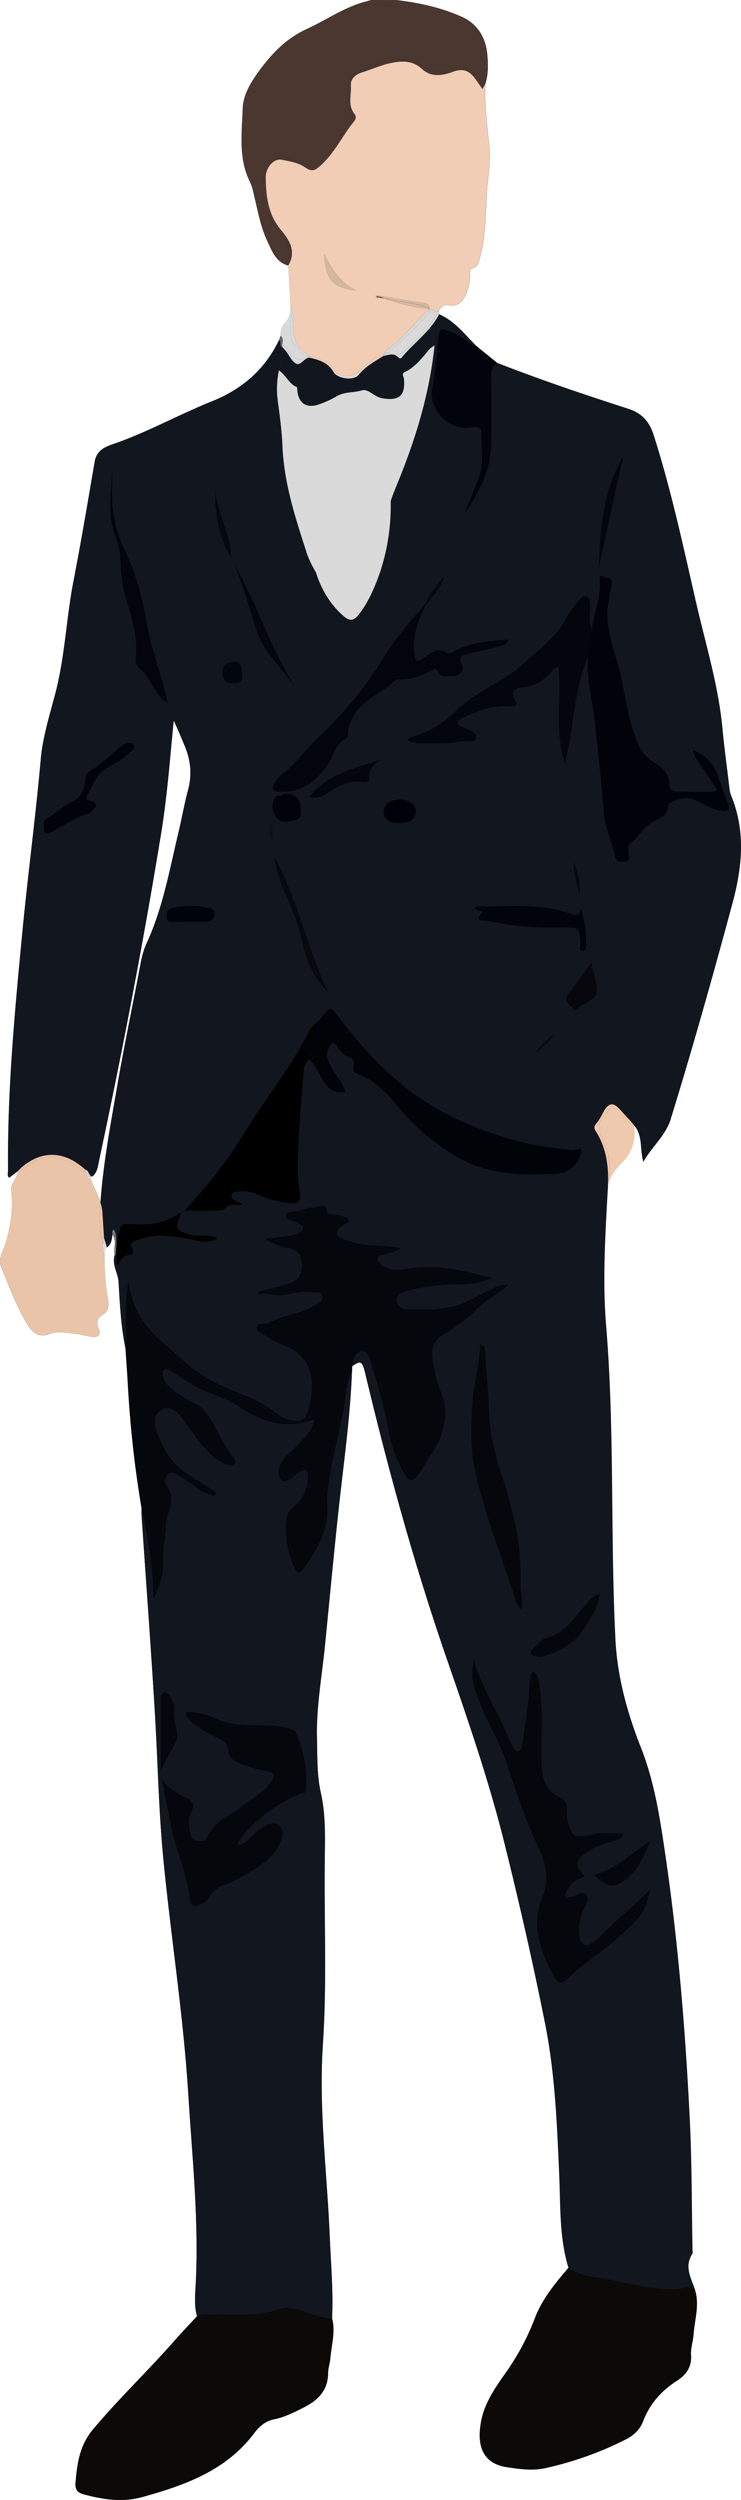 <svg xmlns="http://www.w3.org/2000/svg" id="Layer_2" data-name="Layer 2" viewBox="0 0 249.35 840.5"><defs><style>.cls-10,.cls-11,.cls-13,.cls-16,.cls-18,.cls-19,.cls-2,.cls-20,.cls-23,.cls-25,.cls-27,.cls-28,.cls-29,.cls-30,.cls-32,.cls-33,.cls-34,.cls-35,.cls-36,.cls-5,.cls-7{stroke-width:0}.cls-2{fill:#f0cdb4}.cls-5{fill:#0b0a09}.cls-7{fill:#000309}.cls-10{fill:#060910}.cls-11{fill:#62656a}.cls-13{fill:#03060c}.cls-16{fill:#e3dbd5}.cls-18{fill:#04080d}.cls-19{fill:#000}.cls-20{fill:#03060d}.cls-23{fill:#727479}.cls-25{fill:#e6ded8}.cls-27{fill:#e9c4a9}.cls-28{fill:#02050c}.cls-29{fill:#efc9ad}.cls-30{fill:#d9d9d9}.cls-32{fill:#d7b7a1}.cls-33{fill:#dadada}.cls-34{fill:#493730}.cls-35{fill:#02040c}.cls-36{fill:#12161e}</style></defs><g id="Layer_1-2" data-name="Layer 1"><g id="Layer_2-2" data-name="Layer 2-2"><path d="M245.97 267.31c-.25-.61-.38-1.28-.47-1.95-.04-.27-.07-.54-.1-.81-.02-.13-.03-.27-.05-.41-.29-2.42-.6-4.85-.9-7.27-.4-3.23-.79-6.46-1.13-9.69l-.24-2.44c-.94-9.85-3.24-19.4-5.62-28.94-1.09-4.33-2.19-8.66-3.19-13.01-4.33-18.9-8.37-37.87-14.28-56.38-1.48-4.64-3.88-7.44-8.65-8.98-14.8-4.77-29.53-9.74-44.02-15.4h-.02a3641.5 3641.5 0 0 0-7.14-5.81s-.01-.01-.01-.01l-.04-.04c-1.89-1.91-3.68-3.96-5.64-5.81-1.97-1.87-4.1-3.53-6.68-4.67v-.02c-.03-.4-.07-.78-.1-1.18.65-1.13 1.45-1.93 2.76-1.93.2 0 .41.02.63.06 3.15.54 4.81-1.41 5.85-3.95.81-1.99 1.28-4.11 1.24-6.32 0-.82-.24-1.85.89-2.17 1.81-.51 2.01-2.02 2.42-3.5 2.04-7.35 1.95-14.96 2.42-22.47.31-4.94 1.27-9.87.78-14.87-.69-7.03-1.7-14.05-1.35-21.15v-.02c.09-.27.17-.54.23-.81.07-.23.12-.46.17-.7.06-.25.11-.5.15-.76l.12-.75v-.08c.02-.23.05-.46.07-.69.13-1.36.12-2.73.05-4.1-.03-.59-.08-1.18-.13-1.77-.5-5.77-3.21-10.43-8.58-12.83-4.31-1.93-8.79-3.29-13.37-4.25A97.35 97.35 0 0 0 133.5.05h-.02c-2.84 0-5.69-.02-8.53-.04h-.03c-1.35.39-2.71.73-4.04 1.17-1.31.43-2.58.95-3.83 1.51-.27.12-.55.25-.82.38-.3.14-.6.28-.9.43-.23.11-.45.22-.68.33-.37.19-.74.37-1.11.57-.55.28-1.1.57-1.65.86-.72.39-1.45.79-2.17 1.18-.5.26-.99.53-1.48.79-.44.24-.89.48-1.34.71-.88.46-1.77.91-2.66 1.34-.37.19-.74.37-1.12.54-.28.13-.53.27-.8.41-6.47 3.16-11.17 8.19-15.29 13.84-.34.47-.67.94-1 1.42-.97 1.42-1.88 2.9-2.62 4.44 0 .01-.01.01-.01.02-.36.76-.68 1.54-.94 2.33-.19.55-.34 1.12-.47 1.68-.1.46-.17.92-.23 1.38-.01.15-.03.3-.04.44-.03.23-.04.47-.05.71-.14 4.37-.56 8.79-.33 13.16.04.6.08 1.2.13 1.79.03.3.07.6.1.9.07.59.16 1.18.26 1.77.01.04.02.08.02.12.14.8.32 1.6.54 2.39 0 .02.01.04.02.06.01.03.01.05.03.08.15.58.34 1.17.55 1.75.09.24.18.49.28.73.15.38.32.77.49 1.15.1.24.22.49.34.73.07.14.13.28.2.42.06.14.11.28.17.42.11.29.2.58.3.87.15.46.28.93.39 1.4.17.71.33 1.43.5 2.14.15.62.29 1.24.43 1.86.14.6.27 1.21.41 1.81 0 .02.01.04.02.06.14.62.29 1.24.44 1.86.59 2.48 1.26 4.93 2.22 7.29.12.29.24.59.37.88.11.3.24.59.38.88.49 1.04.95 2.12 1.49 3.15.2.4.42.79.64 1.16.26.41.52.8.82 1.18.27.36.58.7.92 1.01.34.32.7.6 1.11.85.16.1.32.19.49.28.09.06.18.1.28.14.07.04.13.07.2.1.12.05.24.1.36.14.23.1.46.18.72.25 0 .01.01.01.01.01h.01c.25 4.43.51 8.84.76 13.27v.03c.14 2.3-.2 4.36-1.96 6.15-1.03 1.05-1.36 2.65-1.39 4.19-.17.46-.33.93-.49 1.38 0 .01-.01.03-.01.04h-.01v.02c-4.77 9.95-12.41 16.53-22.67 20.65-11.23 4.5-21.83 10.48-33.33 14.39-2.09.71-4.08 1.61-5.19 3.47-.09.14-.17.29-.24.44-.26.52-.45 1.12-.57 1.79-2.32 13.47-4.57 26.96-7.18 40.38-2.36 12.15-2.8 24.58-5.83 36.62-.23.94-.48 1.87-.72 2.81 0 .02-.01.04-.02.06-1.79 6.7-3.81 13.35-4.42 20.28-1.74 19.46-4.34 38.83-6.21 58.29-2.55 26.61-5.07 53.2-4.8 79.97 0 .8-.4 1.71.39 2.47.94-.73 1.86-1.43 2.78-2.14s0 .05 0 .05c0 2.33-2.36 3.84-2.1 6.28.08.71.13 1.42.16 2.13 0 .04.01.08.01.12.29 5.43-.5 10.72-2.22 15.97-.73 2.23-2.26 4.56-1.53 7.04.04.15.09.3.15.45.35.85.69 1.71 1.04 2.56.69 1.71 1.37 3.41 2.07 5.1 1.77 4.25 3.68 8.43 6.14 12.35.39.63.82 1.16 1.29 1.6.19.17.38.33.57.48.1.07.2.14.31.21.2.12.41.24.61.33.01 0 .01.01.01.01 1.25.58 2.66.61 4.15.02 2.71-1.07 5.25-.53 7.84-.21.24.03.47.05.71.08 1.18.12 2.35.37 3.52.61.63.13 1.26.26 1.89.37 2.39.41 3.7-.34 2.66-2.92-.81-1.98-.31-3.39 1.4-4.4 2.09-1.23 2.17-3.2 1.82-5.14-.89-4.92-1.22-9.87-1.24-14.85.05-.27.05-.55.05-.83 0-.14 0-.28.01-.41 0-.05 0-.1.01-.15.04-.46.18-.9.65-1.22.04-.03.07-.06.12-.09.12-.08.23-.16.33-.24.07-.06.14-.12.2-.18.08-.08.15-.16.22-.24.86-1.04.86-2.45 1.13-3.75.02.02.03.03.03.05 1.41 2.24.3 4.73.65 7.08v.02a5.95 5.95 0 0 0-.23 1.64c0 2.48 1.43 4.75 1.58 7.27.44 7.53.81 15.1 2.37 22.52.14 2.13.29 4.25.44 6.38.11 1.65.22 3.31.31 4.97.15 2.83.34 5.66.56 8.48.85 11.21 2.18 22.37 4.06 33.47v.11c.02 1.04 0 2.1.06 3.13 1.49 21.99 3.13 43.96 4.45 65.95.73 12.27 1.08 24.56 1.87 36.83.27 4.08.58 8.17.98 12.25 2.55 26.23 6.72 52.31 8.36 78.63.27 4.28.57 8.57.87 12.85.01.16.02.32.04.47.15 2.03.29 4.05.43 6.08l.27 3.74c.97 14.26 1.67 28.52.81 42.85-.18 3-.33 6.03.54 8.97v.01c-1.72 1.87-3.46 3.71-5.17 5.57-.7.77-1.41 1.52-2.1 2.3-9 10.3-18.96 19.7-27.76 30.21-.17.21-.34.41-.49.62-.11.13-.22.27-.32.41-.17.23-.34.47-.5.71-.08.11-.15.22-.22.33-.04.05-.07.11-.1.16-.17.25-.33.51-.47.77-.03.04-.06.09-.08.13-.17.29-.33.58-.48.87-.03.07-.07.14-.1.2-.16.31-.3.62-.44.94-.16.35-.31.71-.44 1.07-.14.36-.27.72-.39 1.08-.12.37-.23.73-.34 1.1-.08.28-.15.55-.22.83-.35 1.34-.6 2.7-.79 4.09l-.15 1.19c-.14 1.19-.25 2.4-.35 3.62v.05c-.05.78.05 1.44.32 1.98.08.15.17.29.27.42.41.52 1.03.9 1.9 1.15 1 .28 2 .53 3 .76.4.1.79.19 1.19.26l1.18.24c1.19.22 2.38.4 3.57.52.4.04.8.08 1.2.1.39.03.79.05 1.19.07h.01c1.59.06 3.18 0 4.76-.19.08 0 .16-.01.24-.03 1.19-.16 2.38-.39 3.56-.72 3.21-.89 6.39-1.83 9.51-2.88 4.76-1.61 9.36-3.51 13.65-5.95 0 0 .01 0 .01-.01.61-.35 1.22-.72 1.82-1.09l.9-.57c.29-.19.59-.39.88-.59 1.47-.99 2.89-2.07 4.26-3.24.7-.61 1.39-1.23 2.06-1.88l1.12-1.12a51.975 51.975 0 0 0 2.75-3.14c.31-.38.61-.77.9-1.16.17-.22.34-.44.51-.65.18-.21.36-.42.54-.62.19-.2.38-.4.58-.59.79-.75 1.68-1.4 2.66-1.89.25-.12.5-.23.76-.33.24-.09.48-.17.74-.25.16-.05.33-.1.5-.13.09-.03.18-.05.27-.07.7-.14 1.38-.32 2.05-.52 2.1-.63 4.09-1.54 6.05-2.51l1.8-.9a28.916 28.916 0 0 0 2.16-1.21c.68-.43 1.32-.89 1.91-1.38h.01c.01-.02.02-.03.04-.05.58-.49 1.11-1.02 1.59-1.58.78-.94 1.41-2 1.85-3.19.46-1.25.72-2.65.73-4.25 0-.4.05-.79.11-1.19.01-.09.02-.19.04-.28 0-.07.03-.15.04-.22.16-.86.38-1.73.5-2.6.02-.14.04-.28.05-.42 0-.03.01-.07.01-.1.04-.46.09-.93.14-1.39.16-1.37.39-2.75.58-4.12.37-2.65.58-5.32-.13-8.02v-.03c.08-1.8.12-3.59.12-5.4 0-7.52-.61-15.04-.93-22.55-.91-21.36-3.73-42.63-2.29-64.1 1.45-21.58.31-43.23.67-64.84.11-6.64.1-13.27-1.35-19.77-1.37-6.12-1.16-12.28-1.31-18.47-.25-10.48 1.67-20.76 2.7-31.12 1.47-14.79 2.86-29.6 4.44-44.38 1.72-16.03 4.06-32 4.67-48.14.01-.02.01-.04.01-.06v-.09c0-.39.02-.79.03-1.19.01 0 .02 0 .03-.02.02-.01.03-.02.04-.03 1.2-.84 1.99-1.26 2.58-1.12.08.01.16.04.24.08.61.34 1 1.41 1.47 3.38 7.71 32.25 16.45 64.18 27.29 95.56 7.07 20.45 14.19 40.91 19.45 61.97 5.07 20.3 9.72 40.67 13.82 61.19 3.35 16.79 4.02 33.8 4.76 50.83.46 10.46 0 21.07 3.1 31.29-.41.48-.82.97-1.23 1.45-2.9 3.44-5.72 6.97-7.89 10.86a33.38 33.38 0 0 0-2.16 4.61 81.38 81.38 0 0 1-6.79 13.79c-.99 1.6-2.03 3.18-3.13 4.74-3.51 4.94-7.03 10.08-8.18 16.12-1.03 5.41-.52 10.02 2.53 12.82.78.71 1.73 1.32 2.87 1.78.97.4 2.08.69 3.33.88 2.79.41 5.57.81 8.36.78 1.51-.01 3.03-.15 4.55-.49 3.33-.75 6.61-1.63 9.84-2.65 5.92-1.87 11.67-4.2 17.24-7.03l.33-.18c1.05-.57 2.01-1.24 2.84-2.03.92-.87 1.68-1.88 2.23-3.04.11-.24.23-.48.33-.73 1.41-3.7 3.45-6.8 6.07-9.43 1.57-1.58 3.35-2.99 5.33-4.26l.3-.21c1.47-.98 2.68-2.14 3.47-3.57.75-1.34 1.14-2.92 1-4.82-.17-2.33.7-4.71.87-7.09.12-1.68.39-3.35.64-5.03.53-3.56.94-7.13-.48-10.7 0-.01-.01-.01-.01-.02-1.37-3.65-3.21-7.27-.65-11.17.21-.31.1-.85.09-1.28-.28-14.66-.2-29.33-.93-43.97-1.46-29.71-3.87-59.35-8.19-88.8-1.81-12.32-3.63-24.58-8.28-36.34-4.59-11.6-7.91-23.71-8.54-36.25-1.75-35.13-.23-70.34-3.13-105.46-1.26-15.23-.28-30.61.56-45.91v-.03c.01-.06.02-.12.02-.18v-.05c.01-.04.01-.08.02-.12 0-.04 0-.08.01-.12.02-.1.03-.21.04-.31 0-.03 0-.05.01-.07l.03-.2c0-.03.01-.05.01-.07 0-.06 0-.12.02-.18l.03-.21s.01-.06.02-.09c.01-.05.02-.1.04-.15.26-1.13.73-2.16 1.31-3.11.87-1.44 2.02-2.72 3.2-3.93 2.82-2.89 4.18-6.14 4.27-9.84.02-.91 0-1.83-.14-2.8s.02.02.02.03c.74.82 1.21 1.71 1.54 2.65h.01c.09.24.16.48.23.73.05.21.11.42.15.64 0 .06.03.11.03.16a16.724 16.724 0 0 1 .24 1.46c.25 2.08.28 4.3.87 6.55.01-.01.02-.03.03-.04 3.04-5.26 7.49-8.8 9.23-14.44 3.7-12.01 7.26-24.05 10.71-36.13 3.45-12.08 6.78-24.2 10.05-36.33 3.3-12.25 4.46-24.27-.53-36.31ZM94.24 124.74c.01-.06.01-.13.02-.19.07-.5.14-1.02.21-1.56.02-.14.04-.27.05-.41.07-.56.15-1.12.23-1.68.09-.57.17-1.14.24-1.69l.12-.83c.01-.04.02-.09.02-.13.04-.27.08-.53.12-.78l.06-.41c.3.31.61.63.88.97.14.18.28.37.41.56.13.21.27.42.41.62.5.81 1 1.63 1.59 2.26.31.32.63.59 1 .78h.01c.06.03.11.05.17.08.13.05.25.07.37.07.03 0 .06.02.09.02.02 0 .05-.01.07-.01.1 0 .21-.03.31-.06.08-.02.16-.06.24-.09 1.03-.48 1.96-1.94 3.3-1.99h.01a31.096 31.096 0 0 1 2.53.68c.13.04.26.09.39.13 1.52.53 2.92 1.27 4.04 2.49.41.43.77.92 1.1 1.49.2.35.49.66.85.94.27.2.56.38.89.53.22.1.45.2.69.29 2.16.76 5 .6 6.13-.84.8-1.02 1.7-1.87 2.67-2.63.38-.29.77-.58 1.17-.85 1.4-.97 2.89-1.82 4.31-2.77 1.75-.33 3.55-1.21 5.11.47.35.38.63.39.87.26h.01c.13-.07.24-.18.34-.3.1-.13.19-.26.28-.36h.01c2.51-2.95 5.5-5.5 8.1-8.38v-.01a30.8 30.8 0 0 0 2.45-3c-.16 2.71-.41 6.1-.58 8.18-.32.22-.6.41-.83.62-.08.07-.15.15-.22.23-1.23 1.44-2.41 2.93-3.72 4.28-1.32 1.33-2.77 2.53-4.55 3.38-.19.08-.33.18-.43.29a.87.87 0 0 0-.15.2c-.25.55.24 1.21.29 1.77.24 2.66-.07 4.46-1.07 5.53-1.09 1.18-3.01 1.48-5.92 1.06-1.01-.14-1.88-.55-2.72-1.03-.01-.01-.02-.02-.04-.02-.26-.16-.52-.33-.78-.49-1.12-.71-2.34-1.56-3.61-1.17-1.56.48-3.2.54-4.81.79-.71.1-1.42.25-2.11.48-.52.17-1.02.39-1.52.69-1.46.87-3.03 1.62-4.63 2.24-.51.2-1.02.39-1.54.56-2.48.84-4.44.48-5.67-.89-.79-.89-1.29-2.19-1.44-3.86-.03-.35-.02-.91-.13-1.09-.01-.03-.04-.05-.06-.06-.81-.3-1.44-.78-2.01-1.34-1.02-1.02-1.8-2.31-2.87-3.32-.23-.23-.49-.44-.76-.64 0-.02.01-.03.01-.05ZM58.48 242.36c1.28 2.7 2.52 5.65 3.74 8.61 1.51 3.68 2.13 7.35 1.71 11.16-.06.62-.16 1.24-.29 1.87-.1.53-.22 1.07-.37 1.61-.19.68-.36 1.37-.53 2.06-.4 1.63-.75 3.27-1.1 4.91-.25 1.17-.49 2.34-.74 3.51s-.51 2.34-.79 3.5c-.57 2.37-1.11 4.76-1.64 7.14-.36 1.59-.72 3.18-1.09 4.76-.36 1.59-.74 3.17-1.13 4.75-.39 1.58-.79 3.16-1.22 4.73-.64 2.35-1.33 4.69-2.11 7a93.2 93.2 0 0 1-1.65 4.6 81.96 81.96 0 0 1-1.92 4.53c-.94 2.06-1.57 4.27-1.99 6.53-2.61 13.88-5.54 27.69-7.94 41.61-2.24 12.95-4.68 25.87-5.62 39-.84-2.67-2.22-5.14-3.27-7.73-.1-.14-.18-.28-.27-.42.11-.18.21-.36.31-.54.22 0 .45-.03.72-.14s.03-.04.03-.04c.08-.08.16-.16.23-.25l.27-.33c.13-.17.24-.35.34-.53.11-.18.2-.38.28-.57.43-.98.6-2.05.8-3.11.06-.29.11-.58.17-.87.06-.3.13-.59.19-.89.84-3.95 1.68-7.9 2.49-11.85.16-.72.31-1.44.45-2.16.86-4.12 1.71-8.24 2.54-12.37 1.84-9.1 3.63-18.21 5.37-27.33.44-2.28.87-4.56 1.29-6.84 1.28-6.85 2.53-13.7 3.75-20.55.81-4.57 1.61-9.15 2.39-13.73.78-4.57 1.55-9.16 2.3-13.74 2.07-12.67 2.99-25.41 4.24-37.99.02.03.03.07.05.1Z" class="cls-36"/><path d="M144.48 103.83c-.06 0-.11-.01-.17-.02.03.05.06.09.09.14.03-.03.06-.07.09-.1 0 0 0-.01-.02-.02h.01ZM38.79 421.99c.07-.02.14-.02.21 0v-.08c-.07.03-.13.06-.2.09Zm87.52-322.34c.34.05.91.69.77.28.75.14 1.51.27 2.26.41-.43-.16-.87-.32-1.3-.48-.52-.1-1.08-.17-1.73-.2ZM30.52 396.51c1.05 2.59 2.43 5.06 3.27 7.74.94-13.13 3.38-26.06 5.62-39.01 2.4-13.92 5.33-27.73 7.94-41.61.42-2.26 1.05-4.47 1.99-6.53 5.49-11.96 7.73-24.85 10.76-37.51 1.11-4.65 1.91-9.38 3.16-13.98 1.38-5.08.91-9.85-1.05-14.64-1.23-3-2.49-5.98-3.79-8.71-1.25 12.58-2.17 25.32-4.24 37.99-6 36.67-13.02 73.13-20.77 109.46-.42 1.99-.52 4.13-2.13 5.69-.27.11-.5.14-.72.14-.11.18-.21.36-.32.55.09.14.17.28.27.42h.01Z" style="fill:none;stroke-width:0"/><path d="M245.97 267.31c-.25-.61-.38-1.28-.47-1.95-.04-.27-.07-.54-.1-.81-.02-.13-.03-.27-.05-.41-.29-2.42-.6-4.85-.9-7.27-.4-3.23-.79-6.46-1.13-9.69l-.24-2.44c-.94-9.85-3.24-19.4-5.62-28.94-1.08-4.33-2.18-8.66-3.18-13.02-4.33-18.9-8.38-37.87-14.28-56.38-1.48-4.64-3.88-7.44-8.65-8.98-14.8-4.78-29.54-9.75-44.03-15.41 0 0-.01 0-.01.01h-.01l-.02.02c-.75.5-1.24 1.09-1.55 1.78.01.01 0 .01 0 .01-.04.09-.07.18-.11.27-.25.68-.33 1.46-.32 2.33v.13c.09 5.73.11 11.46.08 17.19-.01 1.72-.03 3.43-.05 5.15-.04 3.59-.69 6.97-1.78 10.2-.59 1.74-1.3 3.43-2.11 5.09-1.17 2.37-2.54 4.66-4.05 6.9l-.9 1.29s-.01.02-.02.03c1.59-4.06 3.28-8.09 4.75-12.2.11-.28.2-.56.28-.85.16-.57.29-1.14.4-1.71.05-.28.1-.57.13-.86.04-.28.07-.55.09-.82.02-.22.04-.45.05-.67.01-.1.02-.21.02-.32.12-2.1-.02-4.22-.12-6.33-.05-1.09-.09-2.18-.08-3.26 0-.28-.03-.51-.09-.71-.36-1.28-1.84-1.18-3.09-.97-6.31 1.03-12.05-3.42-13.28-9.23-.32-1.52-.33-3.13.04-4.76.26-1.15.47-2.31.64-3.48l.21-1.54c.07-.52.12-1.04.17-1.56.14-1.21.24-2.43.35-3.64.2-2.26.4-4.53.73-6.77.08-.53.17-.95.29-1.25.32-.87.91-.94 2.25-.5 2.19.72 4.17 1.74 6.07 3.01 1.21.82 2.24 2 3.83 2.18.02.01.04.01.06.01-3.83-3.85-7.2-8.25-12.37-10.53 0 .01-.01.01-.01.02s-.01.01-.01.01c-.48.95-1.06 1.83-1.66 2.68-.15 2.71-.41 6.11-.58 8.18.22-.15.44-.3.7-.49 0 .02 0 .03-.01.05-.15 1.46-.33 2.91-.53 4.35-.18 1.37-.39 2.73-.62 4.08-.23 1.35-.47 2.68-.74 4.01-2.43 12.2-6.37 23.78-11.09 35.14-.65 1.55-1.25 3.12-1.78 4.71-.12.36-.24.73-.35 1.09-.15.51-.3 1.02-.44 1.53-.27.98-.5 1.96-.68 2.95-.1.53-.19 1.05-.26 1.58-.13.95-.29 1.89-.48 2.82-.12.59-.26 1.17-.39 1.76-.09.37-.18.74-.28 1.1-.36 1.39-.77 2.77-1.21 4.14-.74 2.26-1.57 4.5-2.41 6.74-.34.92-.68 1.83-1.02 2.74-.34.88-.67 1.77-.99 2.66-1.18 3.26-3.92 5.43-5.54 8.38-.66 1.2-1.39.76-1.94-.11-2.9-4.56-6.5-8.9-9.23-13.52-1.27-2.13-2.35-4.32-3.1-6.62-3.26-10.1-6.64-20.35-7.76-31.07a71.51 71.51 0 0 1-.33-4.63c-.2-4.98-.87-9.95-1.54-14.9-.36-2.72-.41-5.38-.07-8.14.1-.79.24-1.57.4-2.37 0-.02.01-.03.01-.05.14.08.25.18.38.27.01-.06.01-.13.02-.19.07-.5.14-1.02.21-1.56.02-.14.04-.27.05-.41.07-.56.15-1.12.23-1.68.09-.57.17-1.14.24-1.69l.12-.83c.01-.04.02-.09.02-.13.04-.27.08-.53.12-.78l.06-.41s.01-.05.01-.07h-.01l-.01-.02c-.05-.06-.12-.12-.17-.18-.01-.01-.03-.01-.04-.02-.01 0-.02 0-.02-.01-1.06-.46-.34-1.79-1.09-2.41 0 0-.01-.01-.02-.01a.218.218 0 0 0-.05-.04c-.01.01-.02.03-.02.04-4.79 9.93-12.41 16.51-22.65 20.61-11.23 4.5-21.83 10.48-33.33 14.4-2.11.72-4.11 1.61-5.21 3.52-.09.14-.17.29-.24.44a6.7 6.7 0 0 0-.54 1.74c-2.33 13.47-4.57 26.96-7.18 40.37-2.36 12.15-2.81 24.59-5.83 36.62-.24.96-.49 1.91-.75 2.87 0 .02-.01.04-.02.06-1.78 6.68-3.78 13.31-4.39 20.22-1.74 19.46-4.33 38.83-6.2 58.29-2.56 26.61-5.08 53.2-4.8 79.97 0 .8-.4 1.71.39 2.47.92-.72 1.84-1.4 2.74-2.1.02-.01.03-.03.05-.04.67-.68 1.34-1.29 2.03-1.85 3.05-2.47 6.3-3.7 9.56-3.7 3.8 0 7.63 1.65 11.25 4.98.59.12.85.54 1.07.99.23.45.42.93.86 1.18-.02.04-.05.08-.07.12.21 0 .43-.03.69-.13s.01-.01.02-.01c.07-.07.13-.15.2-.23l.01-.01v-.01c1.38-1.54 1.5-3.56 1.91-5.44 7.75-36.33 14.77-72.79 20.77-109.46 2.06-12.62 2.99-25.32 4.23-37.85 0-.05.01-.09.01-.14 1.3 2.72 2.56 5.7 3.79 8.71 1.96 4.78 2.43 9.56 1.05 14.64-1.25 4.6-2.05 9.34-3.16 13.98-3.03 12.66-5.27 25.55-10.76 37.51-.95 2.06-1.57 4.28-1.99 6.53-2.61 13.88-5.54 27.69-7.94 41.61-2.24 12.95-4.68 25.88-5.62 39.01.28.9.51 1.83.63 2.79.2 3.06.39 6.11.59 9.17l.96 3.16c.1-.06.19-.13.28-.19.07-.06.14-.12.2-.18.08-.08.15-.16.22-.24.89-1.02.91-2.41 1.16-3.7.01-.03.01-.07.02-.1l-.01-.02s-.01-.01 0-.01c-.13-.5-.2-1 .29-1.53l.05-.05c1.11 1.17.76 2.69 1.05 4.01 0 .04.01.08.02.12 1.12-3.87 1.12-5.27 2.21-5.72.07-.03.15-.05.24-.08.9-.24 2.44-.05 5.46 0 2.24.03 4.38-.17 6.42-.68 1.09-.27 2.15-.63 3.19-1.08 1.28-.55 2.52-1.25 3.72-2.11.02-.02.03-.03.05-.04.1.38.25.61.19.75-2.06 4.72-1.72 5.11 3.27 6.59 2.94.87 6.08-.46 9.18 1.26-.36.23-.71.41-1.07.56-.31.13-.62.24-.93.33-1.59.43-3.16.24-4.77-.09-4.32-.88-8.61-1.82-13.1-1.73-1.36.03-2.65.21-3.91.51-1.23.29-2.44.68-3.65 1.16-.1.04-.2.08-.29.13-.12.05-.23.1-.33.15-.97.5-1.46 1.19-.62 2.55.52.83.26 1.62-.44 1.88-.05.02-.1.04-.16.05-.07.01-.16.02-.24.03-.28.01-.54.05-.78.12-.2.05-.38.11-.56.19-1.19.54-1.94 1.72-2.9 3.26 0-.02-.01-.04-.01-.06-.18-1.48-.3-2.43-.41-3.36v-.06h-.21s-.09.04-.13.06c-.01.01-.02.01-.03.01l-.02.01-.02.01s-.02 0-.04.02l-.02.02c-.9 3.16 1.17 5.84 1.35 8.91.44 7.47.8 14.97 2.33 22.33l.03.15c0 .01.01.02.01.03v-.04c.14-1.64.18-3.29.18-4.94 0-5.74-.49-11.55.81-17.49l.03-.15c.95 9.09 5.56 15.45 12.12 21.04 5.44 4.63 10.4 9.81 16.95 12.9 3.51 1.66 7.07 3.21 10.7 4.58 3.69 1.39 6.93 3.51 10.06 5.82 1.09.81 2.21 1.55 3.45 1.96.16.06.32.11.49.15.3.08.59.14.87.2.5.1.97.18 1.39.21 2.94.28 4.06-1.12 4.93-5.5 1.31-6.6 1.4-13.12-4.61-17.76-2.72-2.1-6.38-2.64-9.19-4.75-1.44-1.09-4.14-1.66-4.02-3.36.13-1.82 2.96-.97 4.35-1.75 4.94-2.76 10.94-2.74 15.65-6.07 1.05-.74 2.55-1.27 2.1-2.88-.21-.76-.66-1.06-1.19-1.17 0 0-.03 0-.05-.01-.05 0-.09-.02-.14-.02-.53-.08-1.13-.01-1.68-.04-.09 0-.18 0-.26-.01-3.06-.36-6.12.26-8.99.87-1.41.3-2.75.19-4.05.02-.02-.01-.03-.01-.04-.01-.7-.09-1.4-.2-2.09-.28-.99-.11-1.98-.14-3 .06v-.02c-.03-.27-.07-.56-.1-.83 3.21-.79 6.47-1.45 9.62-2.41 4.11-1.26 5.52-3.63 4.98-7.84-.26-1.97-1.02-3.35-3.06-4-.14-.04-.27-.08-.42-.12-1.08-.28-2.18-.51-3.29-.81-1.83-.5-3.7-1.18-5.53-2.53 2.94-.37 5.41-.65 7.87-1.01 1.06-.15 2.12-.4 3.14-.74.83-.27 1.63-.82 1.72-1.77.1-1.12-.99-1.27-1.69-1.71-.09-.06-.2-.09-.29-.15-.24-.18-.53-.32-.85-.43-.48-.18-1.01-.3-1.5-.47-.89-.3-1.59-.74-1.41-1.88.18-1.15 2.8-.89 4.3-1.3 1.56-.43 3.18-1.18 4.7-1.03.99.1 2.4-.81 3.47-.65.09.02.18.04.26.07.58.2 1.02.81 1.21 2.2.04.27.34.45.74.56.15.04.31.07.48.09.38.05.8.07 1.14.05.25-.01.5 0 .74.02.48.05.95.16 1.4.31.65.2 1.28.47 1.91.72 1.04.42 1.44 1.03.17 1.75-.65.38-1.34.73-1.91 1.21-2.2 1.86-2.05 3.22.64 4.2.8.29 1.6.56 2.41.82 0 .01.03.01.05.01.41.13.83.25 1.25.36 1.44.4 2.91.69 4.38.85.66.07 1.32.11 1.99.12 1.54.02 3.05.12 4.58.27 1.55.16 3.09.38 4.68.64.02 0 .03.01.05.01-1.83 1.32-3.86 1.64-5.78 2.26-.75.24-1.96-.1-2 1.17-.03 1.02.58 1.79 1.46 2.37.62.41 1.25.71 1.9.93.63.22 1.27.34 1.91.41 1.8.21 3.64-.04 5.36-.3 3.38-.51 6.7-.57 9.97-.32 5.23.39 10.36 1.55 15.48 2.9.51.14 1.03.23 2.34.51.01 0 .03.01.05.01-2.49 1.3-4.82 1.83-7.08 2.04-.2.02-.4.04-.61.05-.79.07-1.58.1-2.36.11-.4.01-.81.01-1.21.02h-.06c-.79.02-1.58.05-2.37.08-1.21.05-2.42.12-3.62.22-.41.04-.81.07-1.21.11-.02-.01-.03-.01-.05 0-3.59.36-7.14.97-10.64 2.04-1.56.47-3 1.1-2.83 2.99.14 1.55 1.24 2.48 2.48 2.81.2.05.39.08.59.1.12.02.23.03.35.03 6.89.17 13.84.46 20.31-2.67 2.83-1.37 5.6-2.86 8.44-4.21 1.43-.68 2.86-1.47 4.84-1.34.12 0 .25.01.38.03.02 0 .04.01.06.01-3.13 3.2-7.29 4.67-10.03 7.69-3.53 3.9-7.79 6.53-12.17 9.27-4.92 3.08-3.12 8.26-2.37 12.72.68 4.03 3.03 7.65 3.32 11.84.35 5.15-.92 9.85-3.76 14.16-1.72 2.62-3.26 5.37-5.04 7.94-.96 1.38-1.72 2.06-2.46 2.02-.08 0-.16-.01-.24-.03-.63-.16-1.27-.84-2.02-2.04-3.27-5.22-4.86-11.08-5.96-17.05-1.31-7.15-3.55-14.03-5.53-20.98-.36-1.24-1.11-2.82-2.29-3.15-.07-.02-.14-.04-.21-.05a1.91 1.91 0 0 0-.67.03c-2.17.47-2.68 2.8-3.01 4.88v.07c1.2-.85 2-1.28 2.59-1.19.08.01.16.04.24.08.65.29 1.04 1.36 1.53 3.4 7.71 32.25 16.45 64.18 27.29 95.56 7.07 20.45 14.19 40.91 19.45 61.97 5.07 20.3 9.72 40.67 13.81 61.18 3.35 16.79 4.02 33.8 4.77 50.84.46 10.46 0 21.07 3.1 31.28.42.31.85.59 1.29.84.14.09.29.17.44.24.44.23.88.43 1.32.62 3.8 1.55 8.04 1.58 12.01 2.53 1.14.27 2.28.54 3.42.78.55.12 1.1.24 1.65.35 1.42.29 2.83.56 4.26.79.7.12 1.4.23 2.1.33.83.11 1.67.22 2.52.31 2.15.24 4.31.39 6.49.43 2.12.04 4.12-.89 6.24-.73.15 0 .31.02.46.05h.05c-1.37-3.65-3.21-7.27-.64-11.17.21-.31.09-.85.08-1.28-.28-14.66-.2-29.33-.92-43.97-1.47-29.71-3.87-59.35-8.2-88.8-1.81-12.32-3.63-24.59-8.28-36.34-4.59-11.6-7.91-23.72-8.54-36.25-1.75-35.13-.23-70.34-3.13-105.46-1.26-15.23-.28-30.61.56-45.9l.03-.47c.01-.12.02-.24.02-.36 0-.03 0-.05.01-.07v-.12c.38-6.57-.48-12.9-4.14-18.61-.92-1.44.12-2.25.79-3.12 1.57-2.03 2.45-5.62 4.66-5.78.12-.01.25 0 .37.02.11.02.22.06.32.1 1.52.55 3.2 3.05 4.74 4.53.75.71 1.36 1.55 2.04 2.34.01.01.02.03.04.04 0 .01.01.02.02.03 1.48 1.66 1.95 3.6 2.21 5.68.25 2.05.28 4.27.87 6.49 0 .02.01.03.01.05 3.05-5.28 7.52-8.83 9.26-14.48h-.03c3.71-12.02 7.26-24.06 10.7-36.14 3.45-12.08 6.78-24.2 10.05-36.33 3.3-12.25 4.46-24.27-.53-36.31Zm-44.44-76.65c.3-8.44.82-16.88 3.05-24.93.1-.39.21-.77.33-1.15.46-1.53.99-3.05 1.58-4.55.9-2.24 1.96-4.44 3.22-6.59.01-.01.01-.02.02-.03-2.73 12.43-5.47 24.87-8.2 37.3v-.05Zm-55.55 7.43c1.08-1.5 2.3-2.92 3.58-4.29 0 .01-.01.02-.01.03-.14.46-.3.91-.48 1.34v.01c-1.31 3.1-3.61 5.55-5.67 8.16 0 .01-.01.02-.01.03v.02c-.01.01-.01.02-.02.03-.04.09-.08.14-.12.15h-.01l-.02.01c-2.44 4.78-4.28 9.72-3.89 15.23.08 1.1.2 1.91.41 2.44.16.4.37.65.65.74.57.2 1.44-.22 2.79-1.2 1.91-1.39 3.73-2.68 5.95-1.93.44.15.9.37 1.38.69.33.21 1.08.05 1.49-.19 5.8-3.34 12.23-3.88 18.9-4.33-.05.66-.28 1.09-.6 1.4-.55.5-1.37.64-2.04.82-1.77.46-3.55.88-5.32 1.3-.9.21-1.79.41-2.69.62-.89.2-1.78.42-2.66.64-.33.08-.66.16-.97.25-1.06.3-1.88.72-1.64 2.03.03.22.1.48.21.76.06.16.13.33.22.51.05.1.09.2.11.3.71 2.05-1.17 3.83-3.07 3.67-1.06-.09-2.49.28-3.66-.11-.7-.23-1.3-.73-1.67-1.77-.12-.34-.27-.5-.44-.56-.36-.15-.8.19-1.14.36-3.6 1.82-7.24 3.45-11.42 3.14-.31-.02-.73.02-.93.21-3.73 3.54-8.91 5.83-12.38 9.61 0 0 .01 0 0 .01-1.05 1.13-1.93 2.39-2.58 3.86 0 0 .01.01 0 .01-.65 1.47-1.06 3.15-1.15 5.11-.02.38-.33.92-.65 1.08-.69.34-1.28.77-1.76 1.25-2.16 2.07-2.77 5.18-4.4 7.6-3.82 5.67-8.84 9.35-16.1 9.1-.62-.02-1.1-.1-1.47-.24-.48-.17-.75-.45-.84-.83-.13-.5.07-1.16.53-1.98.51-.93 1.2-1.87 2.04-2.49.94-.69 1.84-1.43 2.69-2.21.29-.25.57-.52.85-.79l.82-.82c2.97-3.01 5.6-6.36 8.67-9.27s.01 0 .01 0c.52-.49 1.03-.99 1.54-1.49 2.03-2 4-4.03 5.9-6.12.49-.52.96-1.05 1.43-1.59.93-1.06 1.84-2.13 2.74-3.22.89-1.1 1.77-2.2 2.63-3.32.87-1.13 1.72-2.27 2.54-3.43 1.24-1.73 2.43-3.5 3.58-5.31.38-.61.76-1.22 1.13-1.83 3.02-4.97 6.66-9.52 10.44-13.96h.01c1.25-1.48 2.52-2.94 3.8-4.4.73-1.75 1.68-3.35 2.77-4.85Zm-6.59 76.58c-.43.71-1.11 1.23-2.04 1.55-.77.27-1.71.41-2.82.41-1.7.09-3.28-.16-4.3-1.16-.54-.52-.91-1.24-1.06-2.22-.05-.3-.05-.59-.01-.88.01-.14.04-.27.08-.4.49-1.84 2.69-3.17 5.2-3.17 2.71 0 4.91 1.25 5.4 2.94.08.26.11.52.11.79 0 .5-.08.96-.21 1.37-.09.28-.21.54-.35.77Zm-11.59-19.1c-1.04.75-2.03 1.5-2.71 2.46-.23.32-.42.67-.57 1.04.01.01 0 .01 0 .01-.05.13-.09.26-.13.39-.17.6-.22 1.29-.12 2.07.06.47-.04.8-.25 1.02-.4.4-1.15.43-1.8.35-1.33-.18-2.6-.17-3.81 0l-.4.06c-.15.03-.3.05-.45.08-.21.05-.43.1-.65.15l-.64.18c-1.28.39-2.51.96-3.7 1.67-.8.47-1.58 1-2.35 1.58-1.68 1.27-3.86 1.91-6.15 1.34h-.01c.18-.24.37-.47.57-.7.38-.46.78-.9 1.19-1.32.19-.22.4-.42.62-.62 5.85-5.6 13.76-7.33 21.39-9.79 0 .01-.02.01-.03.02Zm-17.44 77.92h-.01.01Zm-8.92-18.21c-.15-.65-.33-1.29-.52-1.93-.2-.71-.42-1.41-.64-2.11-.67-2.05-1.42-4.06-2.23-6.05-.97-2.39-2-4.75-3.01-7.13-.07-.16-.14-.33-.2-.49-.26-.61-.5-1.22-.72-1.84-.2-.58-.39-1.16-.57-1.77-.56-1.87-.99-3.87-1.3-6.13v.01c1.1 2.05 2.11 4.1 3.04 6.18.48 1.05.94 2.11 1.38 3.17 5.08 12.13 8.21 24.66 13.66 36.28-4.46-4.45-7.17-9.95-8.39-15.94-.15-.77-.32-1.51-.51-2.25ZM91.19 276.4c.87 2.4.6 4.89.3 7.38.11-2.47-1.61-4.8-.3-7.38Zm1.69-8.56c.25-.31 1-.24 1.52-.34h.01c.29-.19.57-.34.86-.46.1-.05.2-.09.29-.11.95-.32 1.9-.24 2.85.24.18.09.37.19.55.32h.01l.01.01c1.31.64 1.91 1.96 2.08 3.14.26 1.81.68 4.43-1.45 5.04-2.17.62-5.08 1.41-6.83-1.21-1.41-2.13-1.6-4.48.1-6.63Zm6.55-36.64c.25.36.49.73.72 1.1-.25-.36-.49-.73-.72-1.1Zm-3.12-5.27c.24.43.48.87.73 1.3.49.86.99 1.71 1.51 2.56l.72 1.17c-2.91-4.25-6.64-7.99-9.51-12.23-.86-1.28-1.65-2.6-2.32-4-.45-.94-.84-1.9-1.16-2.91-1.48-4.59-2.79-9.23-4.31-13.81-.46-1.37-.93-2.74-1.44-4.1-.34-.91-.69-1.81-1.05-2.71-.18-.45-.37-.89-.56-1.33a122.77 122.77 0 0 1 2.82 5.21c.01.01 0 .01 0 .01.45.88.88 1.76 1.32 2.65.01 0 0 .01 0 .01 1.29 2.66 2.52 5.36 3.73 8.07 2.22 4.97 4.38 9.97 6.78 14.85.44.89.89 1.77 1.34 2.64.46.88.93 1.75 1.4 2.62Zm-24.04-62.14a24.359 24.359 0 0 0 .45 3.56c.14.75.32 1.49.52 2.23 1.57 5.9 4.44 11.51 4.56 17.95v.02c-2.94-4.68-4.31-9.64-4.96-14.73-.4-3.06-.53-6.16-.59-9.28 0 .08 0 .17.02.25Zm3.42 59.71c.3-.28.66-.49 1.07-.64.53-.19 1.13-.29 1.79-.33 1.01-.06 1.66.15 2.07.57.08.07.15.15.2.24.23.34.37.78.46 1.28.12.76.14 1.68.2 2.66.05.34.04.65-.03.93 0 .06-.03.11-.05.16-.09.26-.24.49-.46.69-.05.05-.11.09-.17.13-.18.13-.4.24-.65.32-.09.03-.17.06-.26.08-.45.11-1 .15-1.63.13-1.1-.04-1.88-.31-2.4-.81-.68-.62-.95-1.6-.97-2.92-.02-1.17.29-1.96.83-2.49Zm-23.16 9.06h.01c-.43-.68-.84-1.37-1.24-2.07h-.01c-.41-.69-.81-1.39-1.24-2.07-.11-.18-.22-.35-.34-.52-.33-.5-.69-.99-1.07-1.46-.26-.31-.53-.62-.82-.91-.29-.3-.59-.58-.91-.84-.11-.09-.21-.18-.3-.28-.8-.83-1.14-2.06-.98-3.28.92-7.35-1.72-14.12-3.52-20.99-1.09-4.13-1.5-8.29-1.62-12.47-.1-3.6-1.63-6.68-2.5-10.01-1.75-6.71-.48-13.54-.19-20.33v.16c.01 1.76.1 3.52-.02 5.27-.49 7.62.73 14.97 4.03 21.8 3.71 7.67 5.98 15.66 7.38 24.05 1.38 8.31 4.33 16.25 6.52 24.38.25.92.39 1.87.69 3.34-2-1.15-2.98-2.38-3.87-3.76Zm-21.42 39.96c-.47.55-1.19 1.03-1.88 1.22-.59.16-1.16.35-1.72.57-.59.22-1.17.47-1.74.74-2.67 1.27-5.14 2.96-7.76 4.32-1.51.78-2.35 1.02-2.79.57-.03-.02-.06-.06-.09-.1-.05-.08-.1-.16-.14-.27-.17-.45-.22-1.16-.21-2.17-.08-.92.16-1.83.8-2.12 3-1.35 5.06-4.21 8-5.38.9-.36 1.64-.79 2.26-1.29.16-.13.3-.25.44-.39 1.54-1.46 2.16-3.41 2.37-5.71.09-.97.26-1.8.76-2.47.09-.13.19-.24.31-.36.17-.17.37-.32.59-.46 2.07-1.29 4-2.75 5.86-4.32 1.11-.94 2.19-1.92 3.27-2.91.07-.06.13-.12.2-.19l.44-.38c1.47-1.25 3.49-2.52 4.96-.93.96 1.03-1.81 2.76-3.08 3.94-2.66 2.49-6.5 3.34-8.89 6.34-.2.25-.38.5-.56.76-.35.52-.66 1.06-.95 1.61-.29.55-.56 1.11-.83 1.67-.41.84-.81 1.68-1.28 2.48-.77 1.32.12 1.81 1.11 2.05.32.07.58.16.8.25a2 2 0 0 1 .53.3c.07.05.13.11.17.17.59.7-.21 1.61-.95 2.46Zm27.36 37.37h-.01c-.68-.01-1.48.11-1.96-.29-.24-.22-.4-.56-.42-1.11-.04-.96.05-1.93.67-2.55.25-.25.58-.44 1.02-.55 4.13-1.03 8.29-1.07 12.45-.18.59.12 1.09.32 1.45.63.05.03.09.07.13.13.37.37.55.91.42 1.66-.11.66-.39 1.2-.81 1.57-.41.39-.96.61-1.62.64-2.05.09-4.09.02-6.14.02v.03h-.01c-.58 0-1.15 0-1.72.01-1.15 0-2.3.01-3.45-.01Zm102.5 82.32c-.27-.1-.54-.19-.82-.29h-.01c-2.43-.89-4.82-2.03-7.15-3.47h-.02c-1.37-.85-2.72-1.73-4.03-2.65-.46-.31-.91-.63-1.35-.95-.33-.24-.65-.47-.96-.71-.97-.72-1.92-1.46-2.85-2.23a68.112 68.112 0 0 1-3.72-3.28c-.51-.48-1.01-.97-1.5-1.48-1-1.01-1.98-2.06-2.92-3.15-1.88-2.16-3.72-4.41-5.75-6.45a34.548 34.548 0 0 0-3.69-3.26c-.66-.49-1.34-.96-2.04-1.38-1.07-.65-2.21-1.22-3.43-1.68-.39-.15-.75-.31-1.04-.51-.68-.48-1-1.16-.62-2.38.27-.85.11-1.59-.38-2.14-.08-.1-.17-.19-.27-.27-.29-.26-.66-.47-1.09-.64-.59-.23-1.14-.53-1.63-.89-.33-.24-.64-.5-.92-.79a6.9 6.9 0 0 1-1.1-1.43c-.26-.44-.49-.78-.71-1.02-1.03-1.2-1.6-.34-2.15.82-.12.25-.23.52-.35.78-.98 2.15.02 3.95.93 5.82 1.4 2.88 3.86 5.18 4.78 8.48h-.01c-2.62.52-4.45-.24-5.87-1.7-.67-.69-1.25-1.52-1.78-2.45-.75-1.31-1.38-2.68-2.17-3.97-.17-.29-.34-.57-.54-.84-.2-.28-.4-.56-.6-.82-.22-.26-.44-.51-.68-.75a6.11 6.11 0 0 0-.36-.36h-.01c-.5.31-.88.67-1.16 1.09-.48.7-.69 1.55-.77 2.47-.94 11.62-2.12 23.23-1.97 34.92.03 2.07.22 4.08.62 6.11.28 1.42.18 2.5-.46 3.14-.48.48-1.27.71-2.43.63-.15-.02-.31-.03-.48-.05-3.56-.45-7.02-1.18-10.28-2.68-2.23-1.02-4.51-1.46-6.93-1.25-.24.02-.5.04-.76.08-.57.08-1.12.24-1.44.64-.11.13-.19.3-.24.49-.06.24-.06.45-.01.64.03.1.08.19.13.28.04.09.11.17.19.24.35.37.92.63 1.38.9.62.35 1.27.64 2.17 1.09h-.02c-2.01.41-4.08-.43-5.32.78-.31.3-.62.54-.94.73l-.01.01c-.24.13-.48.24-.72.33-1.37.5-2.82.28-4.27.29-2.6.03-5.18 0-8.33 0h-.01l1.44-1.56c7.16-7.85 13.46-15.96 18.79-24.73 6.9-11.36 15.41-21.69 21.45-33.59a10.22 10.22 0 0 1 2.03-2.76c.48-.47 1.02-.9 1.61-1.28s.01-.01.01-.01c.33-.43.65-.86.98-1.28.61-.76 1.09-1.35 1.5-1.78l.17-.17c.85-.83 1.39-.86 2.17-.1.48.47 1.06 1.25 1.87 2.33 4.42 5.92 9.17 11.5 14.38 16.54.4.39.81.78 1.22 1.15 3.65 3.43 7.53 6.58 11.66 9.42 1.83 1.25 3.72 2.44 5.66 3.57h.01c1.94 1.11 3.93 2.16 5.99 3.14.51.24 1.03.48 1.55.71 2.04.91 4.1 1.78 6.19 2.59 1.38.55 2.77 1.07 4.18 1.57 7.74 2.74 15.78 4.71 24.09 5.39 1.79.15 3.48 1 5.4.21.49-.2.78-.18.94-.04.3.24.2.89.05 1.54a8.512 8.512 0 0 1-1.79 3.56 8.881 8.881 0 0 1-3.32 2.46c-.22.09-.44.18-.67.25-.68.22-1.4.36-2.15.4h-.01c-9.04.47-18.06.51-26.54-2.37Zm-.68-87.36c.09-.06.19-.1.28-.1 1.42.02 2.84.01 4.26-.02l3.27-.06c1.87-.04 3.74-.08 5.6-.08.78 0 1.57.01 2.35.02.77.02 1.54.04 2.3.08 1.64.08 3.27.21 4.89.42 1.49.2 2.98.46 4.46.8 1.54.37 3.07.82 4.59 1.39.29.11.56.19.81.25 1.55.36 2.29-.34 2.42-2.35.01-.01.01-.02.01-.03s-.01-.03-.01-.04h.01v.04c.91 4.17 1.94 8.06 1.69 12.15-.05.72.07 1.67-.4 2.11-.04.04-.08.07-.13.1-.05.04-.1.07-.16.08-.11.04-.24.07-.4.08-.42.02-.68-.07-.83-.23a.621.621 0 0 1-.14-.25c-.15-.49.16-1.25.14-1.71-.1-2.79-.14-4.23-.85-4.95-.72-.75-2.14-.75-5.05-.67-8.76.23-17.42-.5-25.97-2.38-.3-.06-1.09.04-1.69-.07-.08-.02-.16-.04-.23-.06a.935.935 0 0 1-.35-.21c-.28-.31-.17-.91.82-2.07.08-.1.14-.18.17-.25.12-.23.04-.37-.14-.47-.09-.04-.2-.07-.32-.11-.12-.03-.25-.06-.38-.09-.08 0-.15-.03-.22-.05l-.42-.12c-.07-.02-.14-.05-.21-.08-.31-.15-.56-.37-.62-.73.06-.04.12-.09.18-.13.08-.07.17-.14.26-.21Zm32.74-13.8c-.04-.47-.07-.94-.09-1.42 1.65 3.51 2.25 7.23 2.13 11.08-.34-1.01-.65-2.03-.91-3.06-.32-1.25-.58-2.52-.79-3.79-.14-.93-.26-1.87-.34-2.81Zm8.75 244.87c-.39 4.69-3.06 8.15-5.32 11.74-3.17 5.04-8.28 7.43-13.68 9.25-.71.24-1.6.15-2.42-.03-.15-.03-.29-.06-.43-.1l-.02-.01c-.1-.03-.19-.06-.28-.09-.18-.05-.35-.13-.49-.21-.13-.08-.25-.17-.34-.27a.957.957 0 0 1-.19-.34c-.11-.36.07-.82.64-1.37 1.48-1.42 2.69-3.32 4.75-3.84 6.35-1.59 9.31-7.05 13.27-11.38 1.22-1.34 2.15-3.01 4.5-3.35h.01Zm-1.89-200.51c-.25.25-.56.48-.92.69-.14.07-.28.15-.42.24-.28.17-.55.35-.82.54-.68.45-1.36.9-2.11 1.15-.96.32-1.24 2.82-2.97.91-1.41-1.55-3.22-2.7-1.21-5.15 2.52-3.08 4.79-6.38 7.54-10.09.71 2.95 1.44 5.42 1.88 7.96.24 1.4.03 2.75-.97 3.75Zm-13.4 12.19-.3.51c-.31.5-.66.98-1.03 1.43-.13.15-.25.3-.38.45-.26.29-.52.57-.79.84-1.23 1.24-2.63 2.35-3.98 3.5.63-1.01 1.34-1.94 2.12-2.8.26-.3.53-.58.81-.85 1.09-1.11 2.3-2.11 3.55-3.08Zm-23.85 105c.59.66.71 1.51.73 2.36.14 6.27 1.07 12.5 1.2 18.73.02.98.07 1.94.13 2.91.07.96.17 1.92.28 2.87.11.96.25 1.91.41 2.86.79 4.72 2.05 9.32 3.54 13.86 3.79 11.59 6.69 23.23 6.25 35.56-.11 2.98.98 5.97.3 9.55h-.01c-2.01-2.21-2.35-4.66-3.07-6.82-4.23-12.62-8.93-25.14-12.11-38.03-2.18-8.83-1.92-18.18-1.02-27.4h-.01c.56-5.7 2.4-11.19 2.25-17.23.5.22.86.48 1.13.78Zm51.98 192.47a97.379 97.379 0 0 1-4.46 4.4c-.01 0-.02.01-.03.02-.75.7-1.52 1.39-2.29 2.06-2.36 2.06-4.79 4.02-7.28 5.92-1.64 1.26-3.3 2.49-4.98 3.7-.6.44-1.16.91-1.7 1.4-.19.16-.37.33-.55.51-.34.34-.68.67-1.02 1-.18.17-.36.34-.54.52-.16.17-.33.33-.5.49-.55.51-1.02.9-1.44 1.15-.3.18-.58.3-.84.36-.93.16-1.67-.56-2.63-2.31-4.55-8.3-7.66-17.06-3.86-26.37 2.54-6.23 1.2-11.74-1.4-17.13-4.45-9.21-7.52-18.91-10.78-28.54-2.52-7.45-6.74-14.07-9.44-21.39-1.47-4-2.78-8.11-1.28-12.61.01-.02.01-.03.02-.05 2.5 9.54 8.23 17.63 11.81 26.66.32.8.72 1.58 1.17 2.32.44.72.9 1.7 1.9 1.48.11-.02.21-.06.29-.11.1-.05.18-.11.26-.18.47-.4.57-1.16.68-1.81 1.15-7.13 2.17-14.28 2.63-21.49.07-1.09.1-2.15 1.05-3.07l.02-.02c1.9 1.18 1.94 3.14 2.21 5.04 1.17 8.2.49 16.45.63 24.68.09 5.3.7 10.19 6.41 12.68 1.55.67 2.27 2.22 2.09 4.08-.09.96-.03 1.96.17 2.91.95 4.67 1.73 6.12 4.66 5.97.94-.05 2.09-.27 3.54-.59.95-.21 1.91-.33 2.87-.39 1.57-.11 3.15-.05 4.75.03.02.01.04.01.06 0 1 .04 2.01.09 3.03.11-.24.58-.54 1-.88 1.32-.12.13-.25.23-.39.33-.66.46-1.43.66-2.2.86-.75.19-1.49.39-2.23.62-.79.24-1.57.5-2.33.8-.28.1-.56.22-.84.34-.75.32-1.49.69-2.21 1.13-.33.2-.67.42-1 .65-4.47 3.13-4.69 4.4-.92 8.2-.01.01-.02.01-.03.01-.9.46-1.84.88-2.7 1.37-1.44.83-2.69 1.86-3.32 3.61-.21.58-.82 1.19-.32 1.79.39.48.99.39 1.55.26.09-.02.17-.04.25-.06 1.05-.24 2.23-1.01 3.29-1.2.68-.13 1.31-.02 1.83.63 1.27 1.6-.58 3.59-1.17 5.39-1.01 3.07-2.09 6.14-.92 9.44.47 1.34 1.13 2.1 2.27 1.92.33-.05.7-.18 1.11-.4.07-.04.14-.07.21-.11.2-.11.4-.22.59-.35.07-.04.13-.08.19-.12.08-.05.16-.1.24-.16.15-.09.3-.19.45-.32.2-.13.4-.28.59-.46.32-.26.63-.54.93-.83.14-.12.28-.27.42-.41 1.3-1.36 2.65-2.67 4.03-3.96 0-.01.01-.02.02-.01 3.12-2.9 6.37-5.65 9.48-8.6 0-.01.01-.01.02-.01.77-.74 1.53-1.48 2.28-2.24.25-.25.51-.49.75-.74l.04-.04c-1.08 3.48-1.54 7-4.31 9.92Zm4.21-26.14v.01c-.13.32-.27.64-.4.96-1.22 2.88-2.38 5.57-3.95 7.88-.35.51-.72 1-1.11 1.47-.38.47-.8.92-1.25 1.35-.45.43-.93.83-1.44 1.21-4.22 3.12-5.83 2.91-10.83-1.48h-.01c4.94-1.25 8.95-4.11 13.12-7.19.38-.28.77-.56 1.15-.85 1.52-1.13 3.08-2.27 4.72-3.35v-.01ZM245 272.33c-.07.05-.14.1-.23.13-.36.17-.88.22-1.6.15-.18-.02-.36-.04-.54-.07l-.57-.09c-2.53-.47-4.72-1.73-6.93-2.93-.56-.3-1.11-.55-1.65-.74-1.36-.47-2.71-.59-4.06-.36-.31.05-.63.12-.94.21-.19.06-.38.12-.56.19-.16.05-.31.11-.46.18-.41.17-.83.37-1.24.61-.14.08-.31.18-.48.27-.23.14-.47.28-.65.44-.04.03-.07.05-.09.08-.15.12-.25.26-.25.39 0 1.07-.24 1.88-.64 2.53-.9 1.43-2.6 2.08-4.33 2.97h-.01c-.4.2-.77.44-1.12.7-.52.38-1.01.82-1.47 1.28-.63.62-1.2 1.29-1.79 1.97-.28.33-.57.67-.87 1-.74.84-1.52 1.64-2.41 2.31-1.05.78-.61 2.45-.53 3.74.06.94.61 2.1-.88 2.29-1.35.17-3.18.6-3.58-1.25-.64-2.97-1.71-5.84-2.59-8.74-.4-1.29-.75-2.59-1.01-3.91l-.18-.99c-.11-.67-.18-1.34-.23-2.02-.18-2.62-.39-5.24-.65-7.86-.45-4.87-1-9.72-1.52-14.58-.27-2.49-.53-4.98-.77-7.47-.04-.4-.08-.81-.13-1.21-.19-1.61-.44-3.21-.71-4.82-.89-5.34-1.95-10.66-1.46-16.12v-.05c-2.73 7.18-4.25 14.63-5.23 22.22-.6 4.64-1.44 9.24-2.55 13.85 0 .01-.01.03-.01.04-3.51-10.56-1.15-21.5-2.16-32.28-.26-.01-.49.04-.7.11-.48.18-.83.54-1.16.93-.13.16-.25.32-.38.48-.01 0-.01.02-.02.02-.14.16-.27.32-.42.46-1.1 1.07-2.24 2.03-3.47 2.79-1.07.67-2.21 1.19-3.47 1.52-.21.05-.42.1-.64.15-.44.1-.89.17-1.36.21-.23.02-.46.05-.69.08-.21.02-.42.06-.63.1-.45.08-.86.21-1.2.37-.16.09-.31.18-.44.28-.07.05-.13.11-.19.17-.66.63-.75 1.69.23 3.5.48.89.39 1.38.04 1.65-.12.09-.26.15-.43.19-.08.03-.17.04-.26.05-.46.08-1 .05-1.44.01-2.08-.17-4.08 0-6.03.39-3.17.66-6.19 1.92-9.18 3.32-.06.03-.13.06-.19.09-.16.08-.32.15-.48.23-.01.01-.02.01-.03.01-.16.08-.32.17-.47.26 0 .01-.01.01-.02.01-.09.07-.18.13-.27.2-.04.04-.09.08-.13.12-.26.25-.43.57-.42.99.02.96 1.25 1.05 1.96 1.49 1.6.99 4.56 1.61 4.21 3.36-.07.35-.2.61-.38.81-.26.27-.6.4-1 .47-1.11.19-2.64-.18-3.76.05-.2.04-.41.08-.61.11-.45.08-.9.15-1.35.21-.56.08-1.11.13-1.67.17-.19.02-.38.03-.57.04-.52.04-1.04.06-1.56.07-1.34.04-2.67.03-4.01.02-1.26-.01-2.53-.01-3.8.02-1.54.04-2.98-.19-4.32-.95.01-.37.15-.62.36-.78.19-.18.45-.28.7-.34 5.87-1.57 10.84-4.52 15.18-8.86 3.6-3.6 8.02-6.1 12.37-8.65.96-.57 1.92-1.13 2.86-1.71h.02c.95-.59 1.88-1.19 2.79-1.81 1.38-.95 2.71-1.96 3.95-3.08 1.03-.94 2.08-1.84 3.15-2.75 2.13-1.82 4.29-3.65 6.29-5.66 2.32-2.33 4.41-4.9 5.97-7.95.13-.26.28-.52.43-.77.46-.76.98-1.49 1.52-2.2.36-.47.73-.93 1.11-1.39h.01c.37-.47.74-.93 1.1-1.39.12-.15.24-.31.38-.44.06-.08.13-.15.2-.2.27-.24.57-.44.91-.51.3-.06.63-.02 1 .15.91.43.91 1.35 1.01 2.24.33 2.86-.78 5.82.63 8.59 0 0 0-.03.01-.04.9-5.51 3.12-10.8 2.61-16.54-.04-.42.03-.94.3-1.13.03-.02.06-.04.1-.06.15-.05.34-.01.58.16 1.06.73 3.44-.08 3.05 2.47-.5 3.19-1.23 6.38-1.38 9.59-.31 6.61 2.25 12.73 3.88 18.97 2.18 8.34 2.86 17.05 6.32 25.1 1.28 2.98 3.23 5.09 5.85 6.69 2.74 1.67 4.79 3.69 4.72 7.16-.01.78.22 1.32.6 1.68.47.46 1.16.65 1.91.67 4.01.1 8.02.05 12.03.05.39 0 .68-.04.9-.1.15-.05.26-.1.34-.17.04-.04.08-.08.1-.12.04-.04.06-.08.06-.13.1-.35-.18-.86-.61-1.47-1.87-2.65-3.68-5.34-5.51-8.02-.78-1.14-1.54-2.3-1.86-4.04.01 0 .01.01.02.01 4.29 1.68 6.93 4.7 8.39 8.61 1.17 3.13 2.16 6.33 3.46 9.43.37.89.46 1.56.15 1.98-.05.06-.11.12-.17.16Z" class="cls-36"/><path d="M204.69 398.27c-.1.5-.18 1.01-.2 1.54.07-.52.14-1.03.2-1.54ZM146.11 108.4c-.16 2.71-.41 6.1-.58 8.18-.32.22-.6.41-.83.62-.08.07-.15.15-.22.23-1.23 1.44-2.41 2.93-3.72 4.28-1.32 1.33-2.77 2.53-4.55 3.38-.19.08-.33.18-.43.29a.87.87 0 0 0-.15.2c-.25.55.24 1.21.29 1.77.24 2.66-.07 4.46-1.07 5.53-1.09 1.18-3.01 1.48-5.92 1.06-1.01-.14-1.88-.55-2.72-1.03-.01-.01-.02-.02-.04-.02-.26-.16-.52-.33-.78-.49-1.12-.71-2.34-1.56-3.61-1.17-1.56.48-3.2.54-4.81.79-.71.1-1.42.25-2.11.48-.52.17-1.02.39-1.52.69-1.46.87-3.03 1.62-4.63 2.24-.51.2-1.02.39-1.54.56-2.48.84-4.44.48-5.67-.89-.79-.89-1.29-2.19-1.44-3.86-.03-.35-.02-.91-.13-1.09-.01-.03-.04-.05-.06-.06-.81-.3-1.44-.78-2.01-1.34-1.02-1.02-1.8-2.31-2.87-3.32-.23-.23-.49-.44-.76-.64 0-.02.01-.03.01-.05.01-.06.01-.13.02-.19.07-.5.14-1.03.21-1.56.02-.14.04-.27.05-.41.08-.56.15-1.13.23-1.68.09-.57.17-1.14.24-1.69.05-.28.09-.56.12-.83.01-.04.02-.09.02-.13.05-.27.08-.53.12-.78l.06-.41c.3.31.61.63.88.97.14.18.28.37.41.56.13.21.27.42.41.62.5.81 1 1.63 1.59 2.26.31.32.63.59 1 .78h.01c.06.03.11.05.17.08.15.06.31.09.46.09 1.3 0 2.32-2.1 3.92-2.16h.01a31.096 31.096 0 0 1 2.53.68c.13.04.26.09.39.13 1.52.53 2.92 1.27 4.04 2.49.41.43.77.92 1.1 1.49.2.35.49.66.85.94.27.2.56.38.89.53.22.1.45.2.69.29 2.16.76 5 .6 6.13-.84.8-1.02 1.7-1.87 2.67-2.63.38-.29.77-.58 1.17-.85 1.4-.97 2.89-1.82 4.31-2.77 1.75-.33 3.55-1.21 5.11.47.35.38.63.39.87.26h.01c.13-.07.24-.18.34-.3.1-.13.19-.26.28-.36h.01c2.51-2.95 5.5-5.5 8.1-8.38v-.01a30.8 30.8 0 0 0 2.45-3Z" class="cls-36"/><path d="M94.23 124.79c.27.2.53.41.76.64-.24-.23-.49-.44-.76-.63Zm1.98-6.75c.14.18.27.36.39.55-.13-.19-.27-.38-.41-.56-.27-.34-.58-.66-.88-.97.32.32.63.63.9.98Zm2.39 3.43c-.59-.63-1.09-1.45-1.59-2.26.51.79 1 1.62 1.59 2.26Zm1.27 8.62s.05.03.06.06c-.02-.02-.04-.04-.06-.05-.81-.3-1.45-.79-2.01-1.35.57.56 1.2 1.04 2.01 1.34Zm13.47 3.1c.5-.3 1-.52 1.52-.69-.52.18-1.02.4-1.52.7-1.46.87-3.02 1.61-4.62 2.24-.51.2-1.03.38-1.55.56-2.48.84-4.44.48-5.67-.9 1.23 1.37 3.19 1.73 5.67.89.52-.17 1.03-.36 1.54-.56 1.6-.62 3.17-1.37 4.63-2.24Zm1.52-.69c.69-.23 1.4-.38 2.11-.48-.71.11-1.42.25-2.11.48Zm10.53-.1c.26.16.52.33.78.49-.26-.15-.52-.32-.78-.48-1.12-.71-2.34-1.56-3.61-1.17-1.56.48-3.2.54-4.81.78 1.61-.25 3.25-.31 4.81-.79 1.27-.39 2.49.46 3.61 1.17Zm9.46.48c-1.08 1.19-3 1.49-5.92 1.07-1.01-.14-1.88-.55-2.72-1.04.84.48 1.71.89 2.72 1.03 2.91.42 4.83.12 5.92-1.06Zm1.36-7.8c-.19.1-.33.2-.43.3.1-.11.24-.21.43-.3Zm-25.84 374.95c-.23 1.95-.45 3.9-.31 5.81.68 8.77-3.61 15.6-8.42 22.24-1.18 1.63-1.98.18-2.37-.62-2.68-5.47-3.58-11.27-2.79-17.3.26-1.94 1.87-3.13 3.21-4.38 2.71-2.52 3.83-5.63 3.84-9.28 0-2.63-1.12-2.76-2.95-1.54-.98.65-1.84 1.49-2.78 2.21-2.15 1.63-3.65 1.04-3.96-1.71-.24-2.14.59-3.96 2.12-5.55 2.77-2.89 5.97-5.37 8.19-8.78.79-1.2 1.34-2.43 1.58-3.99-9.49 3.7-17.71.88-25.57-4.38-2.98-1.99-6.36-3.23-9.72-4.45-4.83-1.75-8.84-4.97-13.24-7.49-.6-.34-1.3-.98-2.05-.24-.61.6-.6 1.47-.38 2.16.52 1.67 1.46 3.13 2.92 4.17 2.28 1.63 4.45 3.45 7.07 4.55 4.35 1.83 6.26 5.83 8.27 9.64 1.52 2.89 3.2 5.65 5.01 8.35.53.79 1.58 1.73.96 2.54-.78 1.02-2.24.67-3.3.19-3.54-1.61-6.16-4.38-8.52-7.36-2.21-2.79-4.19-5.76-6.35-8.59-1.64-2.15-3.94-3.63-6.47-2.26-2.46 1.33-2.59 4.37-1.87 6.65 1.99 6.27 5.29 11.77 11.11 15.35 2.58 1.59 5.13 3.21 7.69 4.82.61.38 1.67.65 1.28 1.58-.42.99-1.28.26-1.96.08-1.17-.3-2.23-.78-3.23-1.47-2.13-1.49-4.24-3-6.47-4.32-1.25-.74-2.68-2.17-4.13-1.28-1.61.99-1.26 3.49-.61 4.42 3.29 4.74-.46 9.09-.43 13.61.03 3.94-1.26 7.9-.98 11.9.29 4.18-.91 7.89-3.13 12.24-.22-10.87-1.85-20.82-4.02-30.69.02 1.08 0 2.17.07 3.24 1.49 21.98 3.13 43.95 4.45 65.94.98 16.36 1.26 32.76 2.85 49.08 2.55 26.24 6.72 52.31 8.36 78.63 1.37 21.97 3.74 43.91 2.42 65.98-.18 3.01-.33 6.04.55 9 1.62-.83 3.37-.54 5.09-.61 7.6-.31 15.26.86 22.76-1.78 3.16-1.11 6.58.29 9.77 1.36 2.55.86 5.07 1.83 7.83 1.74.42-9.34-.42-18.65-.81-27.96-.91-21.36-3.73-42.62-2.29-64.09 1.45-21.59.31-43.23.67-64.84.11-6.64.1-13.27-1.35-19.77-1.37-6.12-1.16-12.28-1.31-18.47-.25-10.49 1.67-20.76 2.7-31.12 1.47-14.8 2.86-29.6 4.44-44.39 1.72-16.07 4.07-32.07 4.67-48.25-2.22 4.66-2.11 9.84-3.12 14.77-1.68 8.24-4 16.35-5 24.73v-.02Zm-56.3 71.86c0-1.05-.29-2.46 1.04-2.77 1.37-.32 2.11 1 2.61 2.01.62 1.24 1.13 2.62.89 4.07-.6 3.59 2.11 7.47.64 10.36-1.56 3.05-3.6 5.94-5.18 9.94v-23.61Zm48.81 30.07c-.13 1.29-1.05.71-1.64.96-8.17 3.57-15.26 8.57-20.67 15.77-.29.38-.82.74-.47 1.55 3.44-.36 4.72-3.91 7.49-5.22.67-.32 1.17-.98 1.83-1.31 1.52-.77 3.13-1.04 4.59.08 1.43 1.11 1.26 2.72.82 4.19-1.55 5.27-5.66 8.32-10.03 10.97-2.76 1.68-5.53 3.37-8.64 4.44-2.48.86-4.65 2.31-5.97 4.75-.66 1.22-1.87 1.73-3.06 2.28-1.81.84-2.88.36-3.12-1.63-.98-8.34-4.52-16.01-6.26-24.14-1.17-5.46-2.15-10.97-3.21-16.45 2.04 2.95 4.79 4.68 7.86 6.07 2.24 1.01 3.45 2.23 1.91 5.05-1.2 2.18-.63 4.88-.25 7.34.2 1.28 1.26 2.01 2.52 2.24 1.09.2 2.33.29 2.88-.9 2.7-5.84 8.64-7.97 13.23-11.61 2.94-2.33 6.4-3.96 8.55-7.31 1.49-2.33.98-3.15-1.57-3.63-2.54-.48-5.06-1.14-7.49-2.01-2.64-.94-5.28-1.91-5.48-5.57-.12-2.21-2.3-3-4.01-3.88-3.28-1.68-6.66-3.17-9.14-6.05-.49-.57-1.2-1.1-.82-1.96.45-1 1.24-.35 1.95-.32 3.19.14 6.06 1.32 8.96 2.53 2.8 1.16 5.76 1.6 8.84 1.74 4.99.23 10.05-.15 14.97 1.17.88.23 1.71.39 2.11 1.28 2.76 6.24 4.03 12.72 3.33 19.56v.02Z" class="cls-36"/><path d="M144.5 103.85s0-.01.02-.02h-.03s0 .01.02.02h-.01Z" class="cls-2"/><path d="M98.71 111.39c.47 3.31 1.41 5.71 4.3 7.36.4.23.65.72.92 1.17.13-.08.26-.14.39-.23 3.58.45 6.55 1.8 8.61 5.02 1.52 2.37 5.35 2.16 8.22-.33 2.37-2.05 4.69-4.14 7.64-5.36.19-.07.4-.13.6-.2 1.23-1.93 3.37-2.95 4.95-4.53 3.39-3.41 6.71-6.89 10.06-10.34-.03-.04-.06-.09-.09-.14-5.17-.38-10.12-1.71-14.97-3.48-.75-.14-1.51-.27-2.26-.41.14.41-.43-.22-.77-.28.65.03 1.22.1 1.73.2-.57-.22-1.14-.44-1.7-.66 5.58.92 11.16 1.82 16.73 2.76.99.17 1.4.92 1.44 1.88 1.15-.25 1.87 1.6 3.16.66.75-1.31 1.69-2.17 3.39-1.88 3.15.54 4.81-1.41 5.85-3.95.81-1.99 1.29-4.11 1.24-6.32-.02-.82-.24-1.86.89-2.18 1.8-.51 2-2.02 2.41-3.49 2.04-7.36 1.96-14.96 2.42-22.47.31-4.95 1.27-9.87.78-14.87-.69-7.03-1.7-14.05-1.36-21.15l-.95 1.74c-.97-1.37-1.84-2.73-2.84-3.98-1.9-2.39-4.05-2.97-7.13-1.8-3.42 1.3-7.31 1.89-10.36-.95-3.25-3.02-6.97-2.75-10.66-1.97-3.25.69-6.35 2.12-9.55 3.11-2.23.69-3.92 2.3-3.76 4.35.25 3.19-1.12 6.69 1.18 9.59.82 1.03.45 1.83-.17 2.61-3.88 4.78-6.48 10.53-11.15 14.72-1.65 1.48-2.79 2.4-5.22.68-2.17-1.54-5.18-2.08-7.91-2.59-2.64-.5-5.44 2.55-5.38 6.11.1 6.21.77 12.29 5.05 17.41 2.88 3.45 5.42 7.26 2.52 12.05.25 4.43.51 8.85.76 13.28 1.35 2.81.56 5.9.97 8.84l.02.02Zm21.16-13.77c-7.95-.87-10.16-3.37-10.82-12.16 2.58 4.99 5.52 9.65 10.82 12.16Z" class="cls-2"/><path d="M129.4 118.82c-.18.28-.34.57-.47.89-1.83 1.22-3.75 2.28-5.47 3.62-.97.76-1.88 1.61-2.68 2.63-1.12 1.44-3.96 1.6-6.12.85-.24-.09-.47-.19-.69-.29a6.34 6.34 0 0 1-.89-.53c-.36-.28-.65-.59-.85-.94-.33-.57-.69-1.06-1.1-1.49-1.12-1.22-2.52-1.96-4.04-2.49-.13-.05-.26-.09-.39-.13-.11-.04-.21-.07-.32-.1-.72-.22-1.47-.41-2.22-.59h-.01l-.21-.33c.13-.08.26-.14.39-.23 3.58.45 6.55 1.8 8.61 5.02.27.42.61.76 1.01 1.02 1.2.8 2.92.85 4.63.2.26-.09.52-.21.79-.34.41-.21.81-.46 1.21-.75.2-.14.39-.29.58-.46.62-.54 1.23-1.08 1.86-1.6l.16-.13c1.72-1.43 3.51-2.76 5.62-3.63.19-.07.4-.14.6-.2Z" class="cls-2"/><path d="M48.86 508.05c1.49 9 3.61 17.91 3.42 26.74 2.6-7.43 1.23-15.76 2.87-23.72.06-.32-.05-.69.07-.97 1.54-3.65 1.34-7.25.08-10.97-.45-1.33-.53-3.2.92-4.2 1.58-1.09 3.13-.08 4.55.69 3.23 1.75 5.99 4.28 9.46 5.64-1.25-1.06-2.57-2.08-4.06-2.73-6.24-2.72-9.85-7.96-13.09-13.56-1.46-2.53-2-5.23-1.27-8.15.93-3.72 3.77-5.04 7.14-3.24 1.59.85 2.61 2.26 3.63 3.67 2.86 3.96 5.6 8.02 9.3 11.28 1.57 1.38 3.15 2.93 6.25 2.79-2.31-3.75-4.56-6.91-6.18-10.42-2.09-4.52-5.27-7.86-9.84-9.94-1.97-.9-3.64-2.36-5.29-3.76-1.26-1.07-2.25-2.37-2.66-4.01-.27-1.1-.21-2.19.7-3.01.88-.79 1.84-.4 2.75-.04 1.21.48 2.34 1.14 3.38 1.94 2.15 1.68 4.49 3.07 6.99 4.12 5.89 2.49 11.64 5.21 17.16 8.52 3.55 2.12 7.54 3.04 11.66 3.32-1.36-.34-2.65-.95-3.86-1.87-4.79-3.66-10.16-6.2-15.81-8.21-6.96-2.49-12.91-6.61-18.3-11.57-2.31-2.13-4.59-4.29-6.97-6.35-4.04-3.5-6.31-8.21-8.48-12.98-.13-.29-.19-.59-.23-.88 0 4.99.32 10.02 0 15.06-.05.86-.09 1.76-.92 2.33.25 3.78.55 7.56.75 11.35.76 14.07 2.27 28.06 4.61 41.95.87-.07 1.14.59 1.24 1.21l.03-.03Zm-5.62-75.64c-.04.9-.06 1.81-.07 2.71.1-.94.35-1.85.07-2.71Z" class="cls-18"/><path d="M121.08 453.84c2.47-.47 3.6 1.39 4.23 3.22 2.04 5.96 3.9 11.98 5.12 18.17 1.09 5.55 2.31 11.06 4.61 16.27.53 1.19 1.06 2.38 1.82 3.45.97 1.37 2.14 1.62 3.14.2 4.52-6.38 9.33-12.64 8.85-21.16-.19-3.34-1.48-6.33-2.53-9.4-1-2.92-1.3-5.88-1.45-8.94-.19-4.02 1.58-6.72 4.92-8.43 3.5-1.8 6.6-3.86 9.19-7 2.44-2.97 6.15-4.63 9.89-7.34-4.27 1.77-7.65 3.71-11.15 5.36-6.6 3.12-13.64 3.14-20.69 2.71-2.03-.12-3.83-1.27-4.11-3.54-.31-2.44 1.52-3.45 3.46-4.06 5.21-1.66 10.6-2.21 16.02-2.34 3.37-.08 6.7-.27 10.76-1.25-8.26-1.77-15.77-3.57-23.57-2.59-2.38.3-4.75.33-7.13.28a7.665 7.665 0 0 1-4-1.19c-1.16-.73-2.03-1.69-1.93-3.16.1-1.54 1.42-1.73 2.53-2.13 1.09-.39 2.27-.45 3.39-.94-4.57-.52-9.17-.18-13.58-1.55-1.14-.35-2.32-.58-3.41-1.07-3.12-1.39-3.42-3.15-1-5.7.36-.38.89-.63 1.01-1.28-5.52-2.98-11.11-5.15-17.32-1.49.3.9 1.4.94 2.15 1.42 1.09.7 2.45 1.26 2.21 2.87-.22 1.46-1.44 2.13-2.71 2.53-2.44.77-4.98 1.04-7.85 1.34 2.09.78 3.86 1.3 5.64 1.74 2.52.63 4.32 1.9 4.71 4.7.44 3.11.05 5.87-2.79 7.77-2.89 1.93-6.25 2.34-9.58 2.96 3.62.76 7.14-.01 10.68-.48 2.05-.27 4.12-.43 6.15-.07 2.64.47 3.29 2.55 1.42 4.48-1.62 1.67-3.72 2.58-5.89 3.33-2.36.82-4.8 1.38-7.14 2.21-2.33.83-4.55 1.94-7.84 2.55 2.97 2.53 5.63 4.06 8.44 5.29 9.37 4.12 13.18 15.44 8.26 24.62-.33.63-.74 1.1-1.23 1.43.27-.14.53-.3.78-.53.66-.6 1.63-.97 2.37-.32.74.65.37 1.64.08 2.45-.75 2.08-2.06 3.81-3.57 5.39-1.72 1.81-3.52 3.54-5.27 5.32-.92.94-1.74 1.95-2.09 3.25-.29 1.07-.52 2.26.4 3.06 1.13.99 1.96-.15 2.82-.72 1.5-.99 3.02-2.79 4.88-1.58 1.91 1.24 1.2 3.53.93 5.44-.34 2.45-1.39 4.65-3.21 6.27-5.19 4.62-4.02 10.27-2.8 15.96.07.31.22.61.37.9.74 1.41.54 3.9 2.1 4.13 1.79.26 2.41-2.14 3.36-3.49 3.67-5.21 5.52-10.95 5.3-17.43-.23-6.8 1.54-13.35 3.01-19.92 1.62-7.21 3.01-14.46 4.26-21.74.23-1.31-.08-3.2 2-3.59l.03-1.22c-.47-2.61.59-5.09 2.57-5.46l-.02.04Zm-77.91-17.68v-1.04c-.04.34-.04.69 0 1.04Z" class="cls-18"/><path d="M121.53 454.36c1.7-.38 2.74 1.64 3.17 3.17 1.98 6.96 4.22 13.84 5.53 20.98 1.1 5.97 2.68 11.83 5.96 17.05 1.72 2.75 2.83 2.77 4.72.05 1.79-2.57 3.32-5.32 5.04-7.94 2.84-4.31 4.11-9.01 3.76-14.16-.28-4.18-2.64-7.8-3.32-11.84-.75-4.46-2.54-9.64 2.37-12.72 4.38-2.74 8.64-5.37 12.17-9.27 2.74-3.02 6.89-4.49 10.03-7.69-2.21-.28-3.75.57-5.28 1.3-2.84 1.35-5.61 2.84-8.44 4.21-6.47 3.13-13.42 2.84-20.31 2.67-1.58-.04-3.25-1-3.42-2.94-.17-1.89 1.27-2.52 2.83-2.99 6.25-1.9 12.67-2.36 19.16-2.47 3.2-.05 6.46-.31 10.05-2.2-1.31-.28-1.83-.37-2.34-.51-8.36-2.21-16.73-3.9-25.5-2.59-2.98.45-6.29.88-9.17-1.04-.88-.59-1.5-1.35-1.46-2.37.04-1.26 1.25-.92 2-1.17 1.92-.62 3.95-.95 5.78-2.26-3.17-.53-6.2-.88-9.31-.92-3.46-.04-6.83-.98-10.08-2.16-2.69-.98-2.84-2.34-.64-4.2.57-.48 1.26-.84 1.91-1.21 1.27-.73.87-1.33-.17-1.75-1.3-.52-2.59-1.12-4.05-1.05-.9.04-2.28-.1-2.36-.7-.54-4.05-3.31-1.45-4.94-1.62-1.52-.16-3.14.6-4.7 1.03-1.51.41-4.12.15-4.3 1.3-.34 2.16 2.48 1.79 3.76 2.78.08.07.19.1.29.15.7.44 1.79.6 1.69 1.71-.09.95-.88 1.49-1.72 1.77-1.02.33-2.08.58-3.14.74-2.46.36-4.93.64-7.87 1.01 2.96 2.18 6 2.61 8.87 3.35 2.32.6 3.17 2.01 3.43 4.11.54 4.21-.87 6.58-4.98 7.84-3.16.97-6.41 1.62-9.62 2.41.03.28.07.57.1.85 3.08-.6 5.91.9 9.18.21 2.87-.61 5.93-1.23 8.99-.87 1.23.15 2.85-.44 3.32 1.25.45 1.61-1.05 2.14-2.1 2.88-4.71 3.32-10.71 3.3-15.65 6.07-1.39.78-4.22-.07-4.35 1.75-.12 1.7 2.57 2.27 4.02 3.36 2.8 2.12 6.46 2.65 9.19 4.75 6.02 4.64 5.93 11.17 4.61 17.76-1.06 5.35-2.5 6.26-7.14 5.1-1.46-.36-2.74-1.2-3.99-2.12-3.13-2.31-6.37-4.42-10.06-5.82-3.63-1.37-7.19-2.92-10.7-4.58-6.56-3.09-11.52-8.27-16.95-12.9-6.56-5.59-11.17-11.95-12.12-21.04-1.73 7.73-.38 15.22-1.02 22.63.83-.57.86-1.46.92-2.33.31-5.04 0-10.07 0-15.06-.04-.35-.03-.69 0-1.04 0-.91.03-1.81.07-2.71.28.86.03 1.78-.07 2.71v1.04c.03.29.09.59.23.88 2.17 4.77 4.44 9.48 8.48 12.98 2.38 2.06 4.66 4.22 6.97 6.35 5.39 4.97 11.34 9.09 18.3 11.57 5.65 2.02 11.02 4.55 15.81 8.21 1.21.92 2.5 1.53 3.86 1.87.91.06 1.82.1 2.74.11 1.11 0 2.21.04 3.2-.47.49-.34.89-.81 1.23-1.43 4.92-9.18 1.11-20.5-8.26-24.62-2.81-1.24-5.47-2.76-8.44-5.29 3.29-.61 5.51-1.72 7.84-2.55 2.35-.83 4.79-1.4 7.14-2.21 2.17-.75 4.27-1.66 5.89-3.33 1.87-1.93 1.22-4.01-1.42-4.48-2.03-.36-4.1-.21-6.15.07-3.53.47-7.06 1.24-10.68.48 3.33-.63 6.69-1.03 9.58-2.96 2.84-1.9 3.23-4.66 2.79-7.77-.39-2.8-2.2-4.07-4.71-4.7-1.79-.45-3.56-.97-5.64-1.74 2.87-.29 5.41-.56 7.85-1.34 1.27-.4 2.48-1.07 2.71-2.53.25-1.61-1.12-2.17-2.21-2.87-.75-.48-1.85-.53-2.15-1.42 6.21-3.66 11.81-1.49 17.32 1.49-.13.65-.65.9-1.01 1.28-2.42 2.55-2.12 4.31 1 5.7 1.09.49 2.27.72 3.41 1.07 4.41 1.37 9.01 1.02 13.58 1.55-1.11.49-2.3.55-3.39.94-1.11.4-2.43.59-2.53 2.13-.09 1.47.77 2.42 1.93 3.16 1.22.77 2.57 1.16 4 1.19 2.38.05 4.75.02 7.13-.28 7.81-.98 15.31.83 23.57 2.59-4.06.97-7.39 1.16-10.76 1.25-5.42.13-10.82.68-16.02 2.34-1.94.62-3.76 1.62-3.46 4.06.28 2.27 2.09 3.42 4.11 3.54 7.05.43 14.09.41 20.69-2.71 3.5-1.66 6.88-3.59 11.15-5.36-3.74 2.71-7.45 4.38-9.89 7.34-2.58 3.14-5.68 5.21-9.19 7-3.34 1.71-5.11 4.41-4.92 8.43.15 3.07.45 6.02 1.45 8.94 1.05 3.07 2.34 6.06 2.53 9.4.48 8.52-4.33 14.78-8.85 21.16-1 1.42-2.17 1.17-3.14-.2-.76-1.07-1.29-2.26-1.82-3.45-2.3-5.21-3.51-10.72-4.61-16.27-1.22-6.19-3.08-12.22-5.12-18.17-.63-1.83-1.76-3.69-4.23-3.22-1.97.38-3.04 2.85-2.57 5.46.33-2.09.83-4.46 3.02-4.95v.03Z" class="cls-18"/><path d="M116.48 464.12c-1.26 7.28-2.64 14.53-4.26 21.74-1.48 6.57-3.24 13.12-3.01 19.92.22 6.47-1.64 12.22-5.3 17.43-.95 1.35-1.57 3.75-3.36 3.49-1.56-.23-1.37-2.71-2.1-4.13-.15-.29-.3-.59-.37-.9-1.22-5.69-2.39-11.34 2.8-15.96 1.82-1.62 2.87-3.82 3.21-6.27.27-1.91.98-4.19-.93-5.44-1.86-1.21-3.38.59-4.88 1.58-.86.57-1.69 1.71-2.82.72-.92-.81-.69-1.99-.4-3.06.35-1.3 1.17-2.31 2.09-3.25 1.74-1.79 3.55-3.51 5.27-5.32 1.5-1.58 2.82-3.31 3.57-5.39.29-.81.66-1.8-.08-2.45-.74-.66-1.71-.29-2.37.32-.25.23-.51.39-.78.53-.51.35-1.12.56-1.84.63-1.43.14-2.8.06-4.1-.26-4.11-.28-8.11-1.19-11.66-3.32-5.52-3.31-11.27-6.02-17.16-8.52-2.5-1.06-4.84-2.45-6.99-4.12-1.03-.8-2.16-1.46-3.38-1.94-.91-.36-1.87-.76-2.75.04-.91.82-.98 1.91-.7 3.01.41 1.64 1.4 2.94 2.66 4.01 1.65 1.4 3.32 2.87 5.29 3.76 4.57 2.08 7.75 5.42 9.84 9.94 1.62 3.5 3.87 6.67 6.18 10.42-3.11.14-4.68-1.41-6.25-2.79-3.7-3.25-6.44-7.32-9.3-11.28-1.02-1.41-2.04-2.82-3.63-3.67-3.37-1.8-6.21-.48-7.14 3.24-.73 2.92-.19 5.63 1.27 8.15 3.23 5.6 6.85 10.84 13.09 13.56 1.49.65 2.8 1.67 4.06 2.73-3.47-1.35-6.24-3.89-9.46-5.64-1.42-.77-2.97-1.78-4.55-.69-1.45 1-1.38 2.87-.92 4.2 1.26 3.72 1.46 7.32-.08 10.97-.12.28 0 .65-.07.97-1.64 7.96-.26 16.29-2.87 23.72.2-8.83-1.93-17.74-3.42-26.74-.1-.62-.37-1.28-1.24-1.21 2.17 9.87 3.8 19.83 4.02 30.69 2.22-4.35 3.42-8.06 3.13-12.24-.28-3.99 1.01-7.96.98-11.9-.03-4.52 3.72-8.87.43-13.61-.65-.94-1-3.44.61-4.42 1.44-.89 2.88.54 4.13 1.28 2.23 1.32 4.35 2.84 6.47 4.32 1 .7 2.06 1.18 3.23 1.47.68.17 1.54.9 1.96-.08.39-.93-.67-1.19-1.28-1.58-2.56-1.62-5.11-3.24-7.69-4.82-5.81-3.58-9.12-9.08-11.11-15.35-.72-2.28-.59-5.31 1.87-6.65 2.53-1.37 4.83.11 6.47 2.26 2.16 2.83 4.14 5.8 6.35 8.59 2.36 2.98 4.98 5.75 8.52 7.36 1.06.48 2.52.83 3.3-.19.62-.81-.43-1.75-.96-2.54-1.81-2.7-3.49-5.46-5.01-8.35-2.01-3.81-3.91-7.81-8.27-9.64-2.62-1.1-4.79-2.92-7.07-4.55-1.46-1.04-2.4-2.5-2.92-4.17-.22-.69-.22-1.55.38-2.16.74-.74 1.45-.1 2.05.24 4.4 2.52 8.4 5.73 13.24 7.49 3.36 1.22 6.74 2.46 9.72 4.45 7.85 5.26 16.08 8.09 25.57 4.38-.24 1.55-.79 2.78-1.58 3.99-2.23 3.41-5.43 5.89-8.19 8.78-1.53 1.6-2.36 3.41-2.12 5.55.31 2.75 1.81 3.34 3.96 1.71.94-.71 1.8-1.56 2.78-2.21 1.83-1.22 2.96-1.09 2.95 1.54-.01 3.65-1.14 6.76-3.84 9.28-1.34 1.25-2.96 2.44-3.21 4.38-.79 6.03.11 11.83 2.79 17.3.39.8 1.19 2.25 2.37.62 4.81-6.64 9.1-13.47 8.42-22.24-.15-1.92.07-3.86.31-5.81 1-8.39 3.32-16.5 5-24.73 1-4.92.89-10.1 3.12-14.77-2.08.39-1.78 2.28-2 3.59h-.04Z" class="cls-18"/><path d="M100.91 478.3c.72-.07 1.33-.28 1.84-.63-.99.51-2.09.48-3.2.47-.92 0-1.83-.04-2.74-.11 1.3.32 2.67.4 4.1.26Z" class="cls-18"/><path d="M107.46 779.74c-2.32-.52-4.53-1.42-6.84-2-2.23-.56-4.55-1.06-6.72-.31-5.99 2.06-12.15 1.7-18.29 1.61-3.1-.04-6.23.57-9.3-.32-2.42 2.62-4.91 5.18-7.26 7.87-9 10.3-18.96 19.7-27.76 30.21-4.54 5.42-5.36 11.62-5.88 18.12-.15 1.88.6 3.07 2.49 3.6 6.56 1.83 13.26 2.85 19.89 1.02 14.41-3.98 28.36-8.92 37.86-21.64 1.63-2.18 3.75-3.98 6.56-4.52 3.56-.69 6.71-2.33 9.91-3.93 4.86-2.44 8.28-5.76 8.3-11.66 0-1.61.61-3.2.74-4.82.36-4.5 1.8-8.97.59-13.54-1.35 1.22-2.85.65-4.3.32h.01Z" class="cls-5"/><path d="M94.16 776.32c-7.5 2.64-15.16 1.47-22.76 1.78-1.71.07-3.47-.21-5.09.61 3.07.9 6.2.28 9.3.32 6.14.09 12.3.45 18.29-1.61 2.17-.75 4.49-.25 6.72.31 2.3.59 4.52 1.48 6.84 2 1.45.32 2.95.9 4.3-.32-2.76.08-5.28-.88-7.83-1.74-3.19-1.07-6.62-2.47-9.77-1.36Zm127.67-5.98c-8.54-.86-16.84-3.07-25.26-4.57-2.13-.38-4.24-1.07-5.26-3.33-4.44 5.2-8.85 10.53-11.28 16.93-2.53 6.66-5.82 12.75-9.92 18.53-3.51 4.94-7.03 10.08-8.18 16.12-1.52 7.98.32 14.23 8.73 15.48 4.3.64 8.59 1.26 12.91.29 9.42-2.11 18.46-5.29 27.08-9.68 2.62-1.34 4.7-3.3 5.72-5.98 2.26-5.92 6.12-10.31 11.4-13.69 3.01-1.93 5.06-4.53 4.77-8.61-.17-2.33.7-4.71.87-7.09.38-5.24 2.25-10.48.15-15.75-3.73 2.02-7.74 1.76-11.72 1.35h-.01Z" class="cls-5"/><path d="M226.81 769.65c-6.94-.12-13.71-1.37-20.41-2.98-5.08-1.22-10.6-.93-15.09-4.24 1.02 2.27 3.14 2.96 5.26 3.33 8.43 1.5 16.73 3.71 25.26 4.57 3.98.4 8 .67 11.72-1.35-2.31-.39-4.46.71-6.75.67h.01Z" class="cls-5"/><path d="M92.61 76c-3.64-4.71-4.3-10.53-3.96-16.13.4-6.64 5.47-8.26 9.43-6.13 1.81.97 4.02.89 5.8 2.05 1.11.72 2.04.2 2.93-.55 4.75-3.97 7.47-9.52 11.17-14.31.48-.62.65-1.5.24-2.17-1.61-2.61-.83-5.53-1.08-8.29-.24-2.61.57-5.21 3.18-6.27 4.99-2.03 9.95-4.32 15.58-4.08 2.24.09 4.31.47 6.04 1.96 2.77 2.38 6.1 2.63 9.21 1.54 4.56-1.61 7.8-.51 10.3 3.44.45.71 1.06 1.05 1.87 1.11 1.02-3.17.95-6.46.68-9.68-.5-5.77-3.21-10.43-8.58-12.83-6.95-3.11-14.35-4.75-21.91-5.62-2.87 1.69-5.73 1.74-8.58-.04-1.35.39-2.71.72-4.04 1.17-6.29 2.12-11.78 5.92-17.77 8.63-6.91 3.14-11.8 8.37-16.09 14.27-2.67 3.67-5.2 7.81-5.35 12.4-.27 8.27-1.51 16.74 2.42 24.63.83 1.66 1.14 3.48 1.56 5.27 1.18 4.95 2.1 10.01 4.28 14.63 1.56 3.32 2.84 7.11 7.05 8.27 1.26-5.33-1.29-9.29-4.37-13.27Z" class="cls-34"/><path d="M133.5.04c-2.86 0-5.72-.03-8.58-.04 2.85 1.78 5.71 1.73 8.58.04ZM94.46 77.21C90.17 72.09 89.51 66 89.41 59.8c-.06-3.56 2.75-6.61 5.38-6.11 2.73.51 5.74 1.05 7.91 2.59 2.43 1.72 3.57.79 5.22-.68 4.67-4.19 7.27-9.94 11.15-14.72.63-.77.99-1.57.17-2.61-2.3-2.9-.93-6.39-1.18-9.59-.16-2.05 1.53-3.67 3.76-4.35 3.2-.99 6.29-2.41 9.55-3.11 3.7-.79 7.42-1.06 10.66 1.97 3.05 2.84 6.94 2.25 10.36.95 3.08-1.17 5.23-.6 7.13 1.8 1 1.25 1.87 2.61 2.84 3.98l.95-1.74c-.8-.06-1.42-.4-1.87-1.11-2.5-3.95-5.74-5.05-10.3-3.44-3.1 1.09-6.44.84-9.21-1.54-1.73-1.49-3.8-1.87-6.04-1.96-5.63-.24-10.59 2.05-15.58 4.08-2.61 1.06-3.42 3.65-3.18 6.27.25 2.76-.53 5.68 1.08 8.29.42.67.24 1.55-.24 2.17-3.7 4.79-6.42 10.35-11.17 14.31-.89.74-1.82 1.27-2.93.55-1.78-1.15-3.99-1.07-5.8-2.05-3.96-2.13-9.03-.51-9.43 6.13-.34 5.6.32 11.42 3.96 16.13 3.08 3.98 5.63 7.94 4.37 13.27 2.9-4.79.37-8.61-2.52-12.05v-.02Z" class="cls-34"/><path d="M34.59 417.67c-.19-.51-.31-1.06-.42-1.61-.78-2.93-.52-5.93-.58-8.91.05-.97.13-1.94.2-2.91-.84-2.67-2.22-5.15-3.27-7.74-.1-.13-.18-.28-.27-.42-.1.18-.21.36-.31.54-.52-.61-.79-1.31-.97-2.04-.22-.24-.44-.48-.69-.66-1.91-1.81-4.19-2.95-6.63-3.92-4.07-1.63-7.75-1.16-11.32 1.35-1.38.97-2.62 2.29-4.46 2.47.04 2.36-2.36 3.88-2.1 6.34.66 6.22-.09 12.25-2.05 18.22-.78 2.37-2.45 4.85-1.37 7.5 2.78 6.8 5.32 13.73 9.25 20.01 1.69 2.71 4.18 3.73 6.93 2.64 2.97-1.17 5.72-.42 8.56-.12 1.81.19 3.6.66 5.4.97 2.38.41 3.69-.34 2.65-2.91-.8-1.99-.31-3.39 1.41-4.41 2.08-1.23 2.17-3.2 1.82-5.14-.89-4.92-1.22-9.86-1.24-14.85-.72-1.45-.84-2.92-.55-4.4Z" class="cls-27"/><path d="M21.65 390c2.43.98 4.72 2.11 6.63 3.92.25.18.47.42.69.66-.11-.44-.19-.88-.25-1.33-7.45-6.84-15.79-6.63-22.84.57 1.84-.18 3.08-1.5 4.46-2.47 3.57-2.51 7.25-2.98 11.32-1.35h-.01Zm12.52 26.06c.11.55.23 1.1.42 1.61.1-.49.24-.98.42-1.47-.2-3.06-.39-6.11-.59-9.17-.13-.96-.35-1.89-.63-2.79-.07.97-.15 1.93-.2 2.91.06 2.98-.2 5.98.58 8.91Z" class="cls-27"/><path d="M155.82 114.82c-6.8-4.32-7.16-4.11-7.9 3.91-.33 3.56-.71 7.12-1.37 10.65-1.48 7.86 4.16 14.12 12.08 13.58 3.12-.21 4.07.78 4.34 4.19.42 5.21.03 10.24-1.46 15.04 2.1-5.53 3.23-11.21 2.99-17.23-.24-6.18-.1-12.38-.02-18.57.02-2.01.18-4.03 2.84-4.36-2.39-1.94-4.77-3.88-7.16-5.82-1.89.96-3.05-.57-4.33-1.39Z" class="cls-35"/><path d="M150.2 111c-1.81-.59-2.25-.27-2.54 1.73-.83 5.65-.83 11.4-2.1 16.99-1.79 7.88 5.26 15.31 13.24 14.01 1.44-.24 3.2-.34 3.18 1.66-.06 4.95.96 10.01-.77 14.84-1.47 4.11-3.16 8.14-4.75 12.2 4.98-7.1 8.75-14.67 8.86-23.53.1-7.49.09-14.98-.03-22.47-.03-1.92.43-3.36 2.02-4.4-2.66.33-2.82 2.35-2.84 4.36-.08 6.19-.22 12.39.02 18.57.24 6.02-.89 11.7-2.99 17.23-.82 2.62-1.97 5.17-3.5 7.64.91-2.11 2.07-4.07 2.94-6.17.2-.49.38-.98.57-1.47 1.5-4.79 1.89-9.82 1.46-15.04-.28-3.41-1.22-4.4-4.34-4.19-7.92.54-13.55-5.72-12.08-13.58.66-3.53 1.05-7.09 1.37-10.65.74-8.02 1.1-8.23 7.9-3.91 1.28.81 2.44 2.35 4.33 1.39-1.61-.17-2.65-1.37-3.89-2.19-1.9-1.27-3.88-2.29-6.07-3.01Z" class="cls-35"/><path d="M158 169.82c1.54-2.47 2.68-5.02 3.5-7.64-.19.49-.37.98-.57 1.47-.86 2.1-2.02 4.06-2.94 6.17h.01Z" class="cls-35"/><path d="M213.39 378.34c-2.49-1.06-3.94-3.33-5.8-5.1-1.12-1.07-1.8-1.09-2.87.12-3.78 4.28-4.17 5.35-1.65 10.28 2.44 4.77 2.24 9.66 1.63 14.63.61-2.94 2.54-5.2 4.57-7.28 3.52-3.6 4.79-7.76 4.13-12.64q-.44-3.25 0 0h-.01Z" class="cls-29"/><path d="M203.06 383.64c-2.51-4.93-2.13-6 1.65-10.28 1.07-1.21 1.75-1.19 2.87-.12 1.86 1.78 3.31 4.04 5.8 5.1-.69-.81-1.33-1.68-2.1-2.41-1.79-1.7-3.74-4.77-5.43-4.65-2.21.16-3.1 3.75-4.66 5.78-.67.87-1.71 1.68-.79 3.12 3.85 6.01 4.6 12.69 4.08 19.63.02-.54.1-1.05.2-1.54.62-4.97.81-9.86-1.63-14.63h.01Z" class="cls-29"/><path d="M143.14 106.57c-4.06 4.23-8.15 8.44-12.78 12.05.35-.03.68 0 .97.12 3.17 1.36 4.82-.68 6.66-2.64 2.78-2.96 5.86-5.65 8.18-9.02.03-.73.05-1.37.05-1.86-.68-.07-1.18-.79-1.72-1.38-.03.03-.06.07-.09.1.7 1.2-.6 1.93-1.27 2.62Z" class="cls-30"/><path d="M146.22 105.22c0 .49-.02 1.12-.05 1.86.26-.38.51-.75.75-1.15.17-.28.53-.33.86-.25-.03-.4-.07-.79-.1-1.19-.58.59-1.05.78-1.46.73Z" class="cls-30"/><path d="M146.91 105.93c-.24.39-.49.77-.75 1.15-.02.41-.04.85-.07 1.31.61-.86 1.19-1.75 1.68-2.71-.34-.07-.7-.02-.86.25Z" class="cls-30"/><path d="M146.17 107.08v.02c-.02.4-.04.83-.07 1.28-.75 1.06-1.58 2.06-2.44 3.02v.01c-2.62 2.87-5.6 5.42-8.11 8.37-.09.11-.18.24-.28.37-.1.11-.22.22-.34.29h-.01c-.24.13-.52.12-.87-.26-1.56-1.68-3.36-.8-5.11-.47.48-.35.96-.72 1.43-1.09.09-.01.18-.01.27-.01.12 0 .24.01.35.03h.01c.12.02.23.06.34.1 3.17 1.36 4.82-.68 6.66-2.64h-.01c2.78-2.97 5.85-5.65 8.18-9.02Zm-3.03-.51c.67-.69 1.97-1.42 1.27-2.62-3.35 3.45-6.66 6.94-10.06 10.34-1.58 1.58-3.72 2.6-4.95 4.53.32-.1.64-.17.96-.2 4.63-3.61 8.72-7.82 12.78-12.05Zm1.37-2.73-.02.01c.54.59 1.04 1.3 1.72 1.38v-.16.16c.41.04.88-.14 1.46-.73-1.29.94-2.01-.92-3.16-.66Z" class="cls-30"/><path d="M128.93 119.71c.48-.35.96-.72 1.43-1.09-.31.03-.64.11-.96.2-.18.28-.33.57-.47.89Zm-33.88-4.6c.13.29.24.59.4.86.12-.81.2-1.3.2-1.3s-.08.5-.2 1.3c.09.15.2.29.35.39 1.88 3.22 3.98 5.84 7.96 3.66-5.34-3.11-6.85-6.51-5.89-13.02.22-1.47.35-2.98-.13-4.45.14 2.31-.19 4.38-1.96 6.18-1.03 1.05-1.36 2.65-1.39 4.19.86.62.78 1.4.66 2.19Z" class="cls-30"/><path d="M104.15 120.24c-1.77.08-2.84 2.66-4.37 2.09-.06-.03-.11-.05-.17-.08h-.01c-.37-.19-.69-.46-1-.78-.59-.63-1.09-1.45-1.59-2.26-.14-.2-.28-.41-.41-.62-.13-.19-.27-.38-.41-.56-.27-.34-.58-.66-.88-.97l-.02-.02v-.02s.01-.04.01-.05c.06-.37.1-.71.15-1 0 0 0 .01.01.01.04.08.09.15.15.2.06.08.12.13.19.18.7 1.2 1.43 2.31 2.28 3.13 1.42 1.38 3.18 1.9 5.68.53h.01c.12.08.25.16.38.22Z" class="cls-30"/><path d="M95.05 115.11c-.09.59-.2 1.19.05 1.72.06.07.13.13.19.2.06-.39.11-.75.16-1.07-.16-.26-.26-.57-.4-.86Zm2.81-8.11c-.96 6.51.55 9.92 5.89 13.02.06-.03.12-.07.18-.1-.27-.45-.52-.94-.92-1.17-2.88-1.65-3.83-4.05-4.3-7.36-.42-2.94.37-6.03-.97-8.84.47 1.47.34 2.97.13 4.45Z" class="cls-30"/><path d="M103.93 119.92c-.06.03-.12.07-.18.1.13.08.26.16.4.23-.08-.11-.15-.22-.22-.34Z" class="cls-30"/><path d="M38.99 421.9c.09-1.46.17-2.92.26-4.38-.88-.56-.23-1.58-.53-2.32-.2-.48-.31-1.1-.86-.24 1.46 2.26.32 4.78.68 7.15.09-.06.17-.1.26-.12.07-.03.13-.06.2-.09Z" class="cls-23"/><path d="M38.53 422.11c.08-.04.17-.08.26-.12-.08.02-.17.05-.26.12Zm.19-6.91c.3.74-.35 1.76.53 2.32v-.04c-.32-1.36.07-2.93-1.07-4.13-.56.56-.47 1.08-.33 1.61.55-.86.67-.24.86.24h.01Z" class="cls-23"/><path d="M34.93 418.38c-.07 1.23-.11 2.47.21 3.69.19-.93-.28-2.06.83-2.7-.47-.27-.8-.61-1.04-.99Z" class="cls-25"/><path d="M35.01 416.2c0 .72-.04 1.45-.08 2.17.24.39.57.73 1.04.99-.32-1.06-.64-2.11-.96-3.16Zm-.08 2.18c-.14-.22-.25-.46-.34-.7-.29 1.48-.17 2.94.55 4.4-.32-1.23-.28-2.46-.21-3.69Z" class="cls-25"/><path d="M34.93 418.38c.04-.72.09-1.45.08-2.17-.18.49-.32.98-.42 1.47.09.25.2.48.34.7Z" class="cls-25"/><path d="M94.69 114.59c0-.57-.03-1.14-.3-1.67-.17.47-.34.95-.51 1.42.37-.02.62.08.81.25Z" class="cls-11"/><path d="M95.1 116.84c-.44-.69-.41-1.47-.41-2.24-.19-.16-.44-.26-.81-.25.88.6.04 2.04 1.22 2.49Zm-.05-1.73c.12-.79.2-1.58-.66-2.19.27.53.29 1.1.3 1.67.16.14.27.32.36.52Z" class="cls-11"/><path d="M95.05 115.11c-.09-.2-.21-.38-.36-.52 0 .77-.03 1.55.41 2.24-.24-.53-.13-1.13-.05-1.72Z" class="cls-11"/><path d="M146.23 116.1c-.15 1.46-.33 2.91-.53 4.35-.18 1.37-.39 2.73-.62 4.08-.23 1.35-.47 2.68-.74 4.01-2.42 12.22-6.37 23.81-11.1 35.19-.64 1.55-1.24 3.11-1.77 4.7-.12.35-.23.7-.35 1.05-.15.51-.3 1.02-.44 1.53-.26.98-.49 1.96-.68 2.95-.1.53-.19 1.05-.26 1.58-.13.95-.3 1.89-.48 2.82-.12.59-.26 1.17-.39 1.76a75.275 75.275 0 0 1-1.49 5.24c-.74 2.27-1.57 4.51-2.41 6.74-.34.92-.68 1.83-1.02 2.74-.34.9-.67 1.81-1 2.71-1.18 3.26-3.93 5.43-5.54 8.38-.65 1.2-1.39.76-1.94-.11-2.88-4.53-6.45-8.85-9.18-13.43-1.29-2.16-2.39-4.38-3.15-6.71-3.27-10.11-6.65-20.39-7.75-31.12-.17-1.52-.28-3.04-.34-4.58-.2-4.98-.87-9.95-1.54-14.9-.37-2.73-.41-5.42-.06-8.19.1-.79.24-1.57.4-2.37.14.08.25.18.38.27.27.2.53.41.76.64 1.07 1.01 1.85 2.3 2.87 3.32.57.56 1.2 1.04 2.01 1.34.02.01.05.03.06.06.11.18.1.74.13 1.09.15 1.67.65 2.97 1.44 3.86 1.23 1.37 3.19 1.73 5.67.89.52-.17 1.03-.36 1.54-.56 1.6-.62 3.17-1.37 4.63-2.24.5-.3 1-.52 1.52-.69.69-.23 1.4-.38 2.11-.48 1.61-.25 3.25-.31 4.81-.79 1.27-.39 2.49.46 3.61 1.17.26.16.52.33.78.49.02 0 .03.01.04.02.84.48 1.71.89 2.72 1.03 2.91.42 4.83.12 5.92-1.06 1-1.07 1.31-2.87 1.07-5.53-.05-.56-.54-1.22-.29-1.77a.87.87 0 0 1 .15-.2c.1-.11.24-.21.43-.3v.02c1.78-.85 3.23-2.05 4.55-3.39 1.31-1.35 2.49-2.84 3.72-4.28.07-.08.14-.16.22-.23.23-.21.51-.4.83-.61.22-.15.45-.3.7-.49Z" class="cls-33"/><path d="M190.9 611.38c-.19-.94-.26-1.95-.17-2.91.18-1.86-.54-3.41-2.09-4.08-5.71-2.49-6.32-7.38-6.41-12.68-.14-8.23.55-16.48-.63-24.68-.27-1.9-.31-3.87-2.21-5.04-.97.93-1 1.99-1.07 3.09-.45 7.21-1.48 14.36-2.63 21.49-.14.85-.27 1.89-1.23 2.1-1 .22-1.46-.76-1.9-1.48-.45-.74-.86-1.52-1.17-2.32-3.58-9.04-9.31-17.12-11.81-26.66-1.52 4.52-.22 8.64 1.26 12.66 2.7 7.32 6.92 13.94 9.44 21.39 3.26 9.63 6.33 19.33 10.78 28.54 2.6 5.39 3.94 10.9 1.4 17.13-3.8 9.31-.68 18.07 3.86 26.37 1.6 2.92 2.58 2.98 4.91.8 1.42-1.33 2.71-2.76 4.31-3.92 6.75-4.87 13.27-10 19.04-16.1 2.77-2.92 3.23-6.43 4.31-9.92-5.33 5.52-11.39 10.12-16.62 15.6-1.06 1.11-2.21 2.03-3.59 2.75-1.88.99-2.8.22-3.41-1.51-1.17-3.3-.08-6.37.92-9.44.59-1.8 2.45-3.79 1.17-5.39-1.31-1.64-3.37.17-5.09.56-.64.15-1.37.37-1.83-.19-.5-.61.11-1.21.32-1.79 1.01-2.82 3.64-3.77 6.05-4.99-3.77-3.81-3.55-5.07.92-8.2 2.64-1.85 5.6-2.76 8.64-3.55 1.35-.35 2.7-.69 3.44-2.5-3.69-.07-7.21-.54-10.68.24-6.06 1.36-7.01.82-8.27-5.37h.04Z" class="cls-18"/><path d="M219.77 276.29c2.51-1.3 4.98-2.07 4.99-5.51 0-.39.9-.85 1.45-1.17 2.95-1.7 5.89-1.74 8.93-.1 2.53 1.37 5.02 2.82 8.04 3.09 2.24.2 2.56-.73 1.85-2.42-1.29-3.1-2.29-6.29-3.46-9.43-1.46-3.91-4.11-6.94-8.41-8.62.32 1.75 1.08 2.9 1.86 4.04 1.83 2.67 3.64 5.37 5.51 8.02.83 1.18 1.07 1.99-.79 1.99-4.01 0-8.02.05-12.03-.05-1.37-.03-2.55-.62-2.51-2.35.07-3.47-1.99-5.49-4.72-7.16-2.62-1.6-4.57-3.71-5.85-6.69-3.46-8.05-4.14-16.75-6.32-25.1-1.63-6.24-4.19-12.36-3.88-18.97.15-3.21.88-6.4 1.38-9.59.4-2.55-1.99-1.73-3.05-2.47-.82-.57-1.04.36-.98 1.03.51 5.75-1.72 11.06-2.62 16.58-.43 3.05-.87 6.1-1.3 9.15-.67 7.54 1.59 14.8 2.3 22.2.97 9.97 2.27 19.91 2.94 29.91.37 5.43 2.88 10.38 4.01 15.66.4 1.85 2.23 1.42 3.58 1.25 1.49-.19.94-1.35.88-2.29-.08-1.29-.52-2.96.53-3.74 2.86-2.15 4.53-5.64 7.66-7.26Z" style="fill:#01030b;stroke-width:0"/><path d="M187.51 394.58c4.01-.21 7.15-3.26 7.92-6.67.23-1 .35-2.04-.98-1.5-1.92.79-3.61-.06-5.4-.21-12.09-.99-23.6-4.7-34.46-9.55-16.68-7.45-29.61-19.95-40.49-34.53-2.78-3.73-2.85-3.84-5.71-.28-.34.42-.66.85-.98 1.28-.52 2.75-2.42 4.76-4.01 6.85-1.51 1.99-2.45 3.5.36 5.02.26.14.27.77.39 1.18 2.04 1.87 3.02 4.42 4.35 6.74 1.65 2.89 3.79 4.92 7.66 4.15-.93-3.3-3.38-5.6-4.78-8.48-.91-1.87-1.92-3.68-.93-5.82.79-1.71 1.45-3.6 3.21-.58a7.28 7.28 0 0 0 3.66 3.11c1.43.55 2.18 1.63 1.73 3.05-.55 1.75.36 2.39 1.67 2.89 6.49 2.46 10.62 7.84 14.9 12.77 5.04 5.82 10.9 10.45 17.34 14.45 10.68 6.62 22.59 6.75 34.54 6.13Z" style="fill:#000307;stroke-width:0"/><path d="M102.87 349.81c1.51-2.23 2.93-4.52 4.55-6.68a10.232 10.232 0 0 0-3.65 4.04c-6.04 11.9-14.55 22.23-21.45 33.59-5.68 9.35-12.48 17.96-20.23 26.3 3.15 0 5.74.02 8.34 0 2.06-.02 4.11.43 5.94-1.36 1.24-1.21 3.32-.36 5.34-.78-.9-.45-1.56-.74-2.17-1.09-.83-.47-1.99-.94-1.69-2.07.27-1.04 1.46-1.12 2.44-1.2 2.42-.21 4.7.23 6.93 1.25 3.26 1.5 6.72 2.23 10.28 2.68 3.11.39 3.89-1.09 3.37-3.73-.4-2.03-.59-4.04-.62-6.11-.15-11.69 1.03-23.3 1.97-34.92.12-1.47.59-2.75 1.94-3.55-3.61-2.59-3.67-2.86-1.29-6.36Z" class="cls-19"/><path d="M103.41 349.98c1.59-2.09 3.49-4.09 4.01-6.85-1.62 2.15-3.03 4.45-4.55 6.68-2.38 3.5-2.31 3.77 1.29 6.36-.12-.4-.13-1.03-.39-1.18-2.81-1.52-1.88-3.03-.36-5.02Z" class="cls-19"/><path d="M199.16 211.41c-1.41-2.77-.3-5.74-.63-8.59-.1-.89-.1-1.81-1.01-2.24-1.12-.53-1.9.24-2.49 1-1.46 1.88-3.11 3.67-4.17 5.76-3.56 6.98-9.92 11.4-15.43 16.37-6.6 5.95-15.59 8.86-21.99 15.26-4.34 4.34-9.31 7.29-15.18 8.86-.5.13-1.02.4-1.04 1.11 1.34.77 2.78.99 4.32.95 4.53-.11 9.07.3 13.57-.64 1.81-.38 4.71.84 5.14-1.33.35-1.75-2.62-2.37-4.21-3.36-.71-.44-1.94-.53-1.96-1.49-.02-1.08 1.12-1.48 1.99-1.9 4.83-2.26 9.73-4.17 15.23-3.72 1.21.1 3.22.19 2.09-1.9-1.99-3.65.45-4.27 2.92-4.5 3.7-.35 6.41-2.22 8.94-4.67.79-.77 1.3-2.03 2.68-2 1.01 10.78-1.34 21.72 2.16 32.28 1.12-4.63 1.96-9.24 2.56-13.89.98-7.6 2.5-15.05 5.23-22.22-1.27-3.29-.28-6.27 1.3-9.15h-.02Z" class="cls-13"/><path d="M199.16 211.41c-1.58 2.89-2.57 5.86-1.3 9.15.43-3.05.87-6.1 1.3-9.15Z" class="cls-13"/><path d="M94.42 260.7c-.84.62-1.53 1.56-2.04 2.49-1.05 1.89-.75 2.96 1.78 3.05 7.26.25 12.28-3.43 16.1-9.1 2.01-2.98 2.47-7.02 6.16-8.85.32-.16.63-.7.65-1.08.46-10.47 10.14-12.93 16.11-18.6.2-.19.62-.23.93-.21 4.18.31 7.82-1.32 11.42-3.14.49-.25 1.2-.86 1.57.19.98 2.77 3.63 1.75 5.34 1.89 1.99.16 3.97-1.8 2.95-3.98-1.35-2.89.42-3.1 2.19-3.54 3.55-.9 7.14-1.63 10.67-2.56 1.08-.28 2.53-.48 2.64-2.22-6.67.45-13.1.99-18.9 4.33-.41.24-1.18.4-1.5.18-2.88-1.92-5.03-.41-7.32 1.25-2.87 2.08-3.59 1.66-3.85-1.98-.39-5.5 1.46-10.44 3.89-15.23v-.66c-5.1 5.85-10.23 11.75-14.25 18.37-5.97 9.81-13.23 18.44-21.51 26.31-4.46 4.24-8 9.4-13.03 13.09Z" class="cls-28"/><path d="M143.38 203.38c-.06.08-.12.15-.18.23.06 0 .12-.07.18-.22Z" class="cls-28"/><path d="M172.38 534.48c.72 2.16 1.06 4.62 3.08 6.82.68-3.58-.41-6.57-.3-9.55.44-12.33-2.46-23.97-6.25-35.56-2.38-7.26-4.2-14.68-4.36-22.5-.13-6.24-1.06-12.47-1.2-18.73-.03-1.23-.26-2.46-1.86-3.14.16 6.03-1.69 11.53-2.25 17.23-.9 9.23-1.16 18.57 1.02 27.4 3.18 12.89 7.88 25.41 12.11 38.03Z" class="cls-18"/><path d="M49.19 208.6c-1.4-8.39-3.67-16.38-7.38-24.05-3.3-6.83-4.52-14.18-4.03-21.8.12-1.8.02-3.62.02-5.43-.29 6.79-1.56 13.62.19 20.33.87 3.32 2.4 6.41 2.5 10.01.12 4.18.53 8.34 1.62 12.47 1.8 6.86 4.44 13.64 3.52 20.99-.17 1.37.27 2.73 1.27 3.56 2.6 2.14 3.89 5.17 5.64 7.88.89 1.38 1.87 2.6 3.87 3.77-.3-1.48-.45-2.43-.69-3.35-2.19-8.12-5.13-16.07-6.52-24.38Z" style="fill:#02060c;stroke-width:0"/><path d="M160.56 304.75c-.25 0-.5.29-.73.44.22 1.39 3.21.64 2.14 1.9-2.55 3.01.76 2.26 1.46 2.41 8.55 1.88 17.21 2.61 25.97 2.38 5.72-.15 5.69-.03 5.89 5.62.03.74-.79 2.27.84 2.19 1.25-.06 1.02-1.41 1.08-2.37.24-4.09-.79-8.01-1.7-12.19-.15 2.37-1.1 2.97-3.22 2.17-10.32-3.87-21.1-2.42-31.74-2.56Z" style="fill:#01050b;stroke-width:0"/><path d="M39.43 251.99c-2.87 2.65-5.81 5.16-9.13 7.23-1.23.76-1.53 1.88-1.66 3.29-.31 3.34-1.48 5.95-5.07 7.39-2.94 1.17-5 4.03-8 5.38-.64.29-.88 1.2-.8 2.12-.04 3.01.49 3.39 3.23 1.97 3.71-1.93 7.1-4.51 11.22-5.63.69-.19 1.41-.67 1.88-1.22 1.04-1.19 2.2-2.52-.55-3.18-.99-.24-1.88-.73-1.11-2.05 1.25-2.14 2.03-4.53 3.62-6.52 2.39-3 6.23-3.85 8.89-6.34 1.27-1.18 4.04-2.91 3.08-3.94-1.69-1.83-4.12.13-5.6 1.5Z" style="fill:#01030a;stroke-width:0"/><path d="M70.84 416.48c-2.22-.05-4.43-.11-6.6-.53 2.16.51 4.35.74 6.6.53Zm-27.59 3.65c.57-4.97 4.57-4.8 7.69-5.29 3.83-.59 7.77-.33 11.59.68-.05-.02-.1-.03-.15-.04-3.09-.98-3.87-2.3-3.12-5.96-4.24 2.82-8.79 3.27-13.44 2.93-3.08-.23-5.06.66-5.42 3.99-.06.54-.41.99-.97 1.2-.06-.03-.1-.06-.15-.09.91 1.51.99 2.98-.29 4.36v.08c.11.02.22.06.33.15 2.1.87 3.78-.74 3.92-2h.01Z" class="cls-19"/><path d="M39.28 417.54s.09.07.15.09c.56-.21.91-.66.97-1.2.37-3.33 2.34-4.22 5.42-3.99 4.64.34 9.19-.11 13.44-2.93-.74 3.66.04 4.99 3.12 5.96.05.02.1.03.15.04.21.05.42.1.62.16.36.1.73.18 1.09.27 2.17.43 4.38.49 6.6.53-2.24.21-4.44-.02-6.6-.53-.58-.11-1.15-.25-1.71-.43-3.82-1-7.76-1.27-11.59-.68-3.12.48-7.12.32-7.69 5.29-.14 1.26-1.82 2.88-3.92 2a.697.697 0 0 0-.33-.15c.12.96.24 1.93.43 3.48 1.28-2.05 2.2-3.46 4.24-3.57.98-.05 1.45-.97.84-1.96-1.02-1.65-.08-2.31 1.3-2.85 2.42-.95 4.82-1.59 7.5-1.65 4.49-.09 8.78.85 13.1 1.73 2.27.46 4.47.65 6.77-.8-3.1-1.71-6.24-.38-9.18-1.26-4.99-1.48-5.33-1.87-3.27-6.59.06-.14-.09-.37-.19-.75-4.02 2.9-8.45 3.98-13.38 3.91-7.48-.11-5.9-1.14-7.91 5.8s.02.04.03.06v.02Z" class="cls-19"/><path d="M63.15 415.68c-.21-.06-.41-.11-.62-.16.57.17 1.14.31 1.71.43-.36-.09-.73-.16-1.09-.27Zm-23.87 1.86s-.02-.01-.03-.02c-.09 1.46-.17 2.92-.26 4.38 1.28-1.38 1.2-2.85.29-4.36Zm-.03-.02s.02.01.03.02c0-.02-.02-.04-.03-.06v.04Z" class="cls-19"/><path d="M197.28 539.28c-3.96 4.33-6.92 9.79-13.27 11.38-2.07.52-3.27 2.42-4.75 3.84-1.25 1.19-.63 1.94.66 2.28.91.24 2.02.43 2.87.14 5.39-1.82 10.5-4.2 13.68-9.25 2.26-3.59 4.93-7.06 5.32-11.74-2.35.35-3.28 2.02-4.5 3.35h-.01Zm13.38 92.54c4.09-3.03 5.96-7.69 8.16-12.88-6.59 4.34-11.81 9.59-19 11.39 5.01 4.4 6.62 4.62 10.84 1.49Z" class="cls-18"/><path d="M100.14 232.31c-8.79-13.32-13.32-28.7-21.23-42.45 3.05 7.14 5 14.62 7.36 21.96 2.58 8.05 9.49 13.47 13.87 20.48Z" class="cls-20"/><path d="M198.97 323.7c-2.75 3.71-5.02 7.01-7.54 10.09-2.01 2.45-.2 3.6 1.21 5.15 1.73 1.91 2.01-.59 2.97-.91 1.2-.4 2.22-1.3 3.35-1.94 1.78-1 2.19-2.68 1.89-4.43-.44-2.54-1.17-5.02-1.88-7.97Z" style="fill:#07070d;stroke-width:0"/><path d="M127.82 255.56c-8.72 2.81-17.8 4.67-23.77 12.43 2.29.58 4.49-.06 6.16-1.34 3.61-2.74 7.41-4.35 12-3.73.99.13 2.23-.01 2.05-1.38-.4-3.01 1.52-4.5 3.56-5.98Z" class="cls-13"/><path d="M101.94 317.53c1.22 6 3.94 11.51 8.41 15.97-6.88-14.64-10.06-30.73-18.1-45.66.54 3.97 1.46 7.16 2.78 10.22 2.71 6.34 5.52 12.59 6.92 19.47h-.01Z" style="fill:#06090e;stroke-width:0"/><path d="M63.63 309.86c2.05 0 4.1.07 6.15-.02 1.32-.06 2.2-.9 2.42-2.21.25-1.49-.67-2.14-1.99-2.42-4.16-.89-8.32-.85-12.45.18-1.56.39-1.75 1.76-1.7 3.1.06 1.66 1.36 1.38 2.39 1.4 1.73.04 3.45 0 5.18 0v-.03Z" class="cls-7"/><path d="M201.51 190.71c2.73-12.43 5.47-24.87 8.2-37.3-6.78 11.54-7.74 24.41-8.2 37.3Z" style="fill:#04060e;stroke-width:0"/><path d="M99.6 275.68c2.13-.61 1.71-3.23 1.45-5.04-.17-1.18-.77-2.51-2.09-3.14h-4.57c-.52.1-1.27.03-1.52.34-1.7 2.15-1.51 4.5-.1 6.63 1.75 2.62 4.66 1.83 6.83 1.21Z" class="cls-7"/><path d="M129.16 273.25c.45 2.86 2.76 3.53 5.36 3.39 3.54 0 5.38-1.4 5.42-4.11.03-2.07-2.4-3.71-5.51-3.71s-5.65 1.98-5.27 4.44Z" style="fill:#000108;stroke-width:0"/><path d="M74.85 225.99c.04 2.35.86 3.62 3.37 3.72 2.37.1 3.48-.79 3.25-2.43-.18-2.73.06-4.95-2.93-4.76-2.12.14-3.73.83-3.69 3.47Z" class="cls-20"/><path d="M72.25 163.54c.16 8.32.85 16.52 5.55 24.01-.15-8.6-5.22-15.71-5.55-24.01Z" style="stroke-width:0;fill:#05080f"/><path d="M149.56 193.81c-2.55 2.75-4.89 5.64-6.35 9.13.18.14.24.29.18.43 2.36-2.99 5.04-5.78 6.17-9.56Z" class="cls-10"/><path d="M143.38 203.37c.06-.14 0-.29-.18-.43v.66c.06-.08.12-.15.18-.23Z" class="cls-10"/><path d="M192.93 289.63c.17 3.8.91 7.48 2.13 11.08.12-3.85-.48-7.57-2.13-11.08Z" style="fill:#060a10;stroke-width:0"/><path d="M180 354.33c2.4-2.04 4.92-3.94 6.48-6.73-2.51 1.93-4.81 4.04-6.48 6.73Z" style="fill:#0a0a11;stroke-width:0"/><path d="M91.48 283.78c.3-2.49.57-4.98-.3-7.38-1.31 2.58.41 4.91.3 7.38Z" style="fill:#0d1017;stroke-width:0"/><path d="M30.25 396.09c.11-.18.21-.36.32-.55-.29 0-.54-.08-.76-.21.14.26.29.51.44.76Z" class="cls-16"/><path d="M30.57 395.54s.05-.08.07-.12c-.89-.5-.75-1.92-1.93-2.17.4.68.72 1.39 1.09 2.08.22.13.47.21.76.21h.01Z" class="cls-16"/><path d="M28.97 394.58c.18.73.46 1.43.97 2.04.1-.18.21-.36.31-.54-.16-.25-.31-.5-.44-.76-.31-.19-.58-.47-.84-.75Z" class="cls-16"/><path d="M28.97 394.58c.26.28.53.56.84.75-.37-.69-.69-1.41-1.09-2.08.06.45.14.9.25 1.33Z" class="cls-16"/><path d="M98.97 267.5c-1.52-1.02-3.05-1.01-4.57 0 1.52-.49 3.05-.49 4.57 0Z" class="cls-28"/><path d="M98.97 267.5a7.287 7.287 0 0 0-4.57 0h4.57Z" class="cls-28"/><path d="M97.44 581.11c-4.92-1.32-9.98-.94-14.97-1.17-3.08-.14-6.04-.58-8.84-1.74-2.9-1.21-5.76-2.38-8.96-2.53-.71-.03-1.5-.68-1.95.32-.39.86.33 1.39.82 1.96 2.48 2.88 5.86 4.38 9.14 6.05 1.71.88 3.89 1.67 4.01 3.88.2 3.65 2.84 4.63 5.48 5.57 2.43.86 4.96 1.53 7.49 2.01 2.54.48 3.06 1.31 1.57 3.63-2.15 3.35-5.6 4.98-8.55 7.31-4.6 3.64-10.53 5.77-13.23 11.61-.55 1.19-1.79 1.1-2.88.9-1.26-.23-2.32-.95-2.52-2.24-.37-2.45-.94-5.16.25-7.34 1.55-2.81.33-4.04-1.91-5.05-3.07-1.38-5.82-3.12-7.86-6.07 1.06 5.49 2.04 10.99 3.21 16.45 1.74 8.13 5.28 15.8 6.26 24.14.23 1.99 1.31 2.48 3.12 1.63 1.19-.56 2.4-1.06 3.06-2.28 1.32-2.44 3.49-3.89 5.97-4.75 3.11-1.08 5.88-2.77 8.64-4.44 4.37-2.66 8.48-5.7 10.03-10.97.43-1.47.61-3.09-.82-4.19-1.46-1.12-3.07-.85-4.59-.08-.66.34-1.17 1-1.83 1.31-2.77 1.31-4.05 4.85-7.49 5.22-.35-.81.18-1.17.47-1.55 5.41-7.2 12.5-12.2 20.67-15.77.59-.26 1.51.33 1.64-.96.7-6.84-.57-13.32-3.33-19.56-.4-.9-1.23-1.05-2.11-1.28v-.02Z" class="cls-18"/><path d="M58.6 575.2c.24-1.45-.27-2.83-.89-4.07-.5-1.01-1.24-2.34-2.61-2.01-1.33.31-1.03 1.72-1.04 2.77v23.61c1.58-4 3.62-6.89 5.18-9.94 1.48-2.88-1.23-6.77-.64-10.36Z" class="cls-18"/><path d="M119.87 97.62c-5.3-2.52-8.24-7.17-10.82-12.16.66 8.8 2.87 11.3 10.82 12.16Z" style="fill:#d5b6a0;stroke-width:0"/><path d="m144.19 103.53-.15-.06c.11.12.2.23.28.34.06 0 .11.01.17.02-.1-.1-.19-.21-.29-.3h-.01ZM131 100.62c-.9-.22-1.78-.56-2.96-.78.43.17.87.32 1.3.48.59.11 1.18.21 1.77.32-.04 0-.08-.02-.12-.02Zm12.87 2.78c-3.08-1.37-6.4-1.68-9.68-2.17 3.25.62 6.49 1.29 9.68 2.17Z" class="cls-32"/><path d="M143.87 103.4c-3.2-.88-6.43-1.56-9.68-2.17-1.03-.16-2.06-.34-3.07-.57-.59-.11-1.18-.21-1.77-.32 4.85 1.77 9.8 3.09 14.97 3.48-.08-.11-.17-.22-.28-.34-.06-.03-.11-.04-.17-.07Z" class="cls-32"/><path d="M143.87 103.4c.06.02.11.04.17.07 0-.01-.02-.02-.03-.03l-.14-.03Zm-9.68-2.18c-1.02-.19-2.05-.39-3.07-.57 1.01.24 2.04.42 3.07.57Z" class="cls-32"/><path d="m131.12 100.65 3.07.57c3.28.5 6.6.8 9.68 2.17l.14.03c0 .01.02.02.03.03l.15.06c.1.09.2.19.29.3h.03c-.05-.96-.45-1.71-1.44-1.88-5.57-.94-11.15-1.85-16.73-2.76.57.23 1.13.45 1.7.66 1.17.22 2.06.56 2.96.78.04 0 .08.02.12.02v.02Z" class="cls-32"/><path d="M112.23 125.05c-.33-.57-.69-1.06-1.1-1.49.02-.04.05-.09.08-.13.83.78 1.67 1.68 2.63 2.29.96.61 2.08 1.03 3.22 1 .92-.02 1.81-.33 2.64-.73 1.44-.7 2.74-1.74 3.32-3.21.05-.09.08-.17.11-.26.02.04.04.09.05.13.1.23.19.45.28.68-.97.77-1.87 1.62-2.67 2.64-1.13 1.44-3.97 1.6-6.13.84-.24-.09-.47-.19-.69-.29-.33-.15-.62-.33-.89-.53-.36-.28-.65-.59-.85-.94Zm19.24 43.34v.04c.23 10.29-1.75 20.64-5.97 30.03-1.33 2.96-2.88 5.84-4.94 8.35-.57.7-1.26 1.4-2.15 1.53-1.03.14-1.98-.52-2.77-1.19-4.5-3.84-7.56-9.08-9.35-14.76a.25.25 0 0 1-.04-.14c-.71-2.22-1.21-4.51-1.53-6.8-1.14-8.2-.14-16.54 1.26-24.7.87-5.09 1.9-10.16 3.24-15.15.44-1.65 2.51-5.61 2.12-7.21-.27-1.14-1.78-1.87-2.62-2.95l-.01-.01c1.6-.62 3.17-1.37 4.63-2.24.5-.3 1-.52 1.52-.69.69-.23 1.4-.38 2.11-.48 1.61-.25 3.25-.31 4.81-.79 1.27-.39 2.49.46 3.61 1.17.26.16.52.33.78.49.02.12.02.23.03.35.16 2.93-1.93 4.14-1.33 6.82.6 2.68 2.34 5.41 3.2 8.07a70.96 70.96 0 0 1 3.26 17.02c.07 1.08.12 2.16.14 3.24Z" class="cls-33"/></g><path d="M135.54 119.79c-.34.4-.77 1.19-1.5.4-1.56-1.68-3.36-.8-5.11-.47-2.85 1.9-5.93 3.41-8.15 6.25-1.68 2.15-7.19 1.45-8.55-.91-1.82-3.15-4.88-4.05-8.07-4.8-1.85.06-2.92 2.84-4.55 2-1.47-.76-2.29-2.77-3.41-4.22-.27-.35-.59-.67-.9-.99-.31 2.11-.76 5.24-1.08 7.75 2.16 1.54 3.07 4.34 5.64 5.3.18.07.16.75.19 1.15.39 4.28 3.04 6.13 7.11 4.75 2.13-.72 4.24-1.65 6.17-2.8 2.64-1.58 5.67-1.1 8.44-1.96 1.27-.39 2.49.46 3.61 1.17 1.09.69 2.2 1.35 3.54 1.54 5.56.8 7.5-1.02 6.99-6.59-.07-.76-.93-1.69.29-2.27 3.56-1.7 5.81-4.79 8.27-7.67.27-.31.62-.55 1.05-.84.17-2.08.42-5.47.58-8.18-3.01 4.24-7.2 7.45-10.55 11.4Z" class="cls-36"/></g></svg>